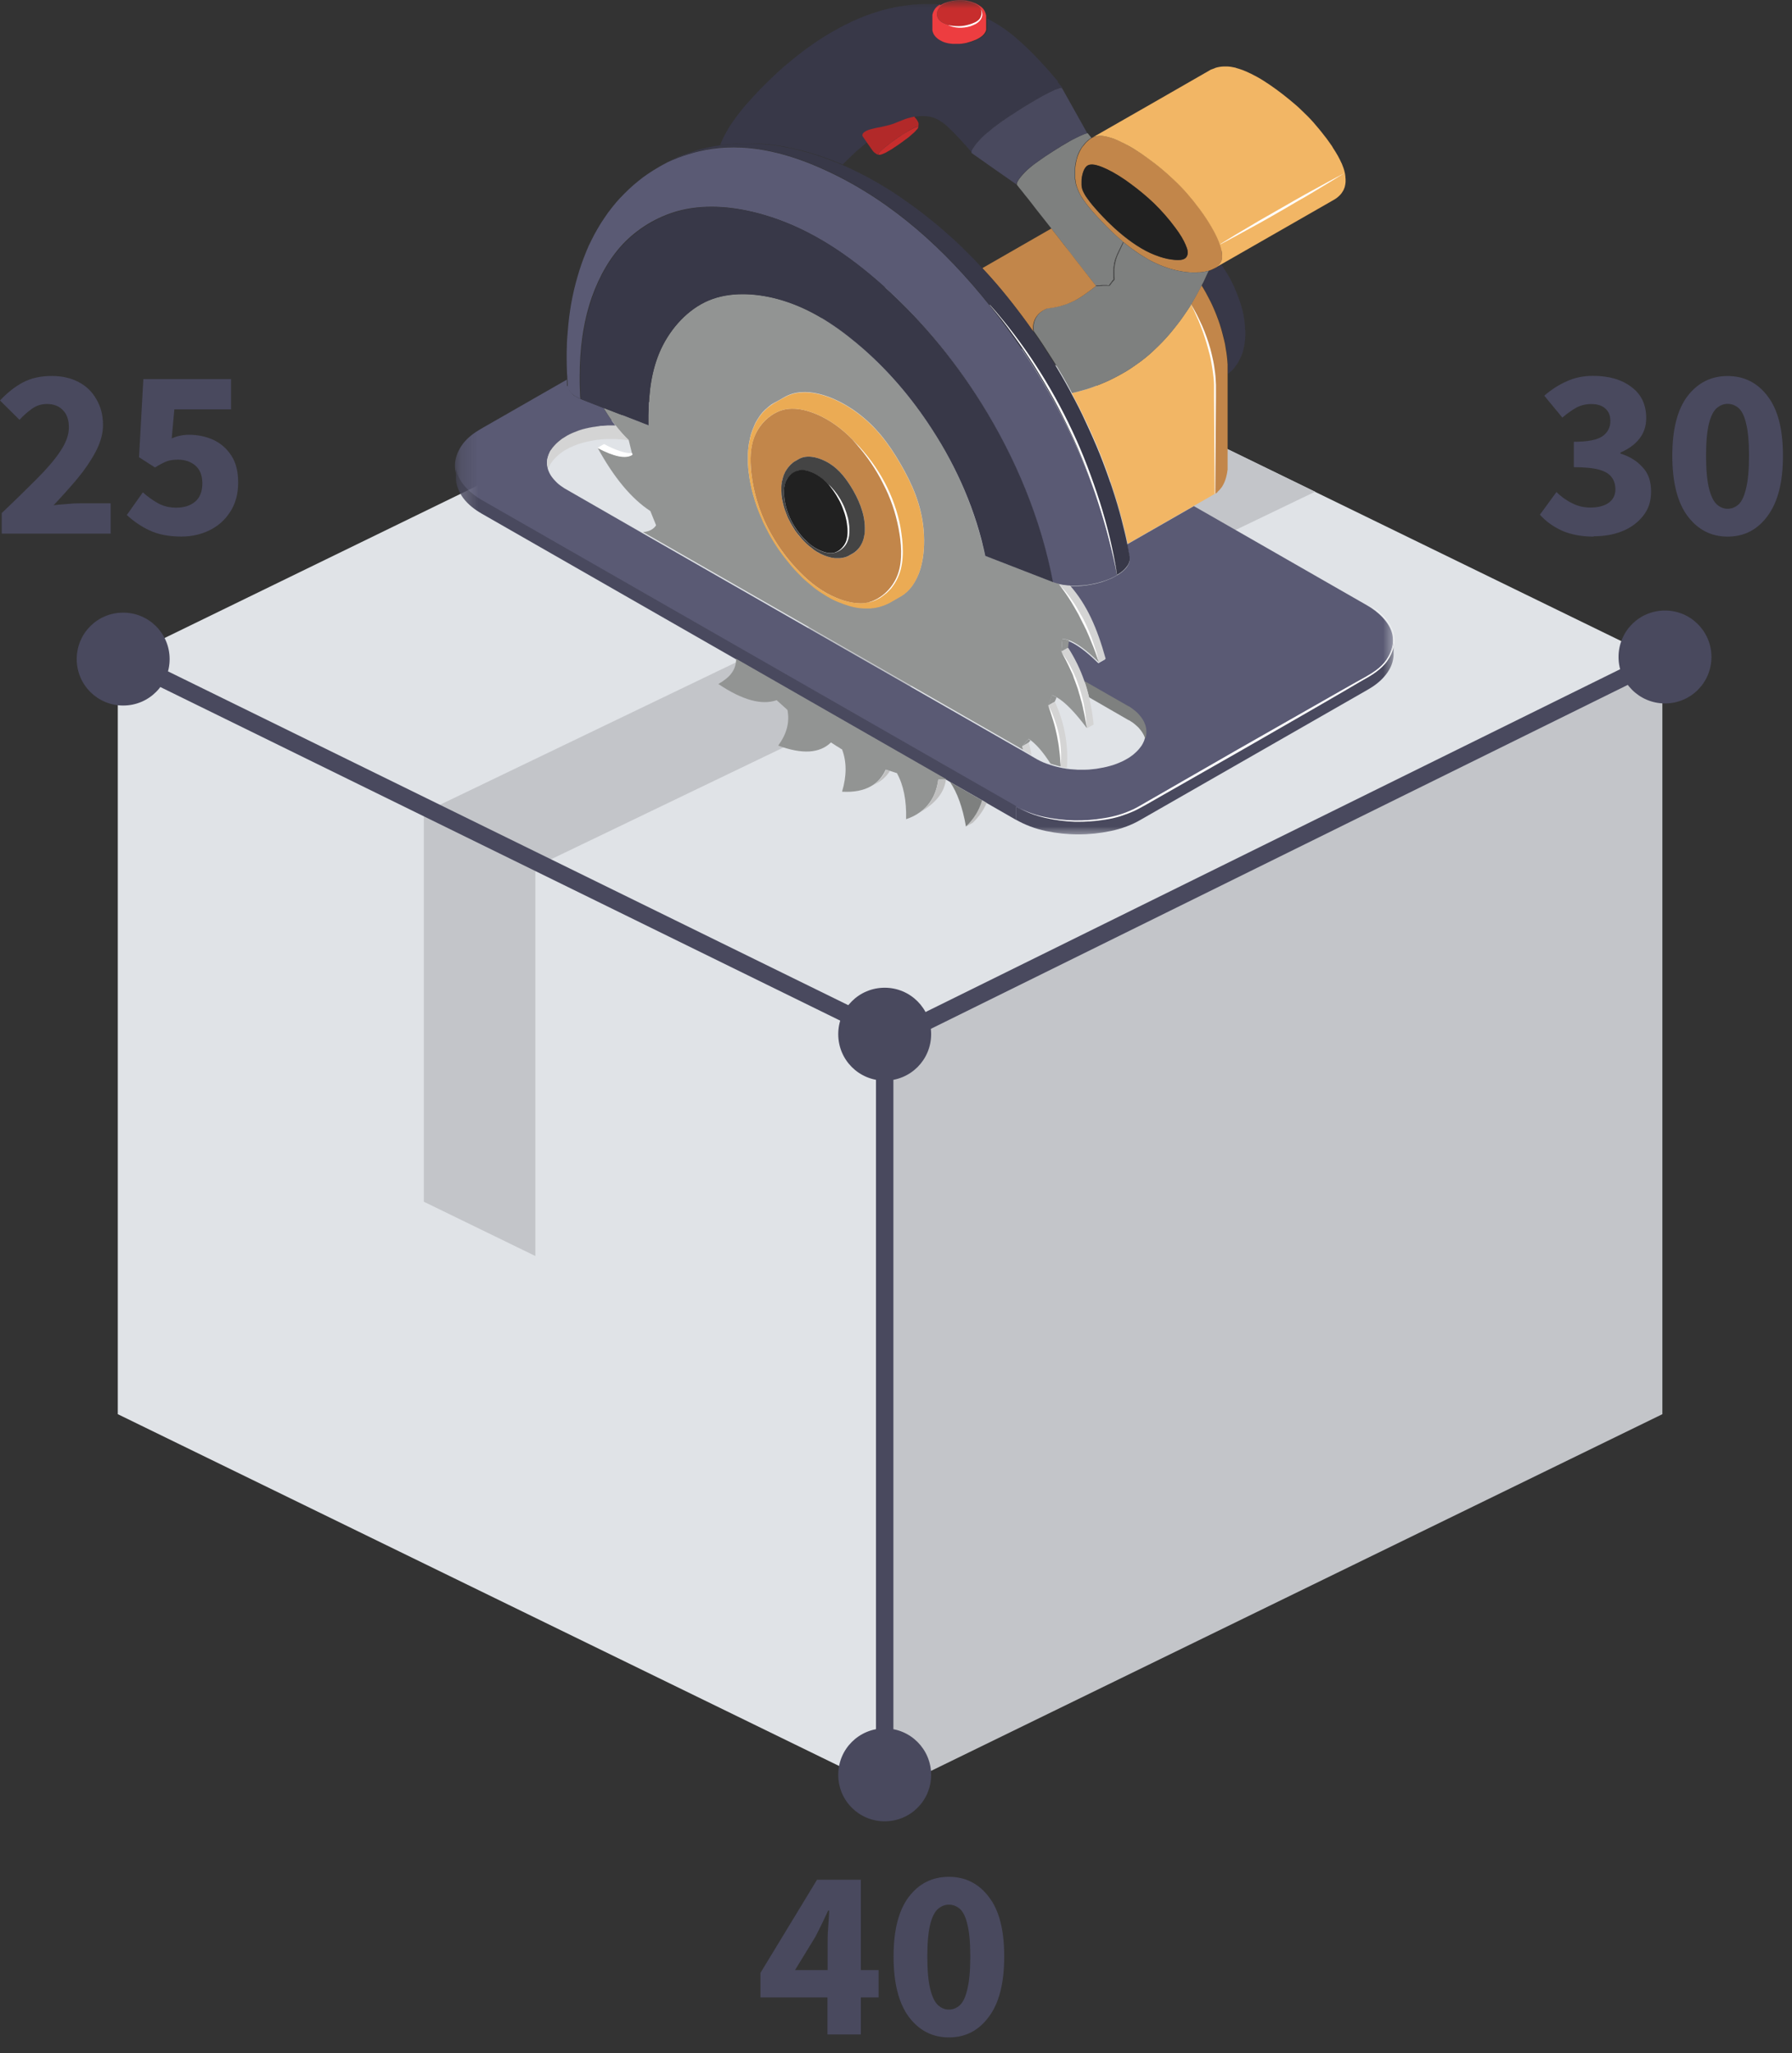 <svg width="103" height="118" viewBox="0 0 103 118" fill="none" xmlns="http://www.w3.org/2000/svg">
<rect x="0" y="0" width="103" height="118" fill="#333333" stroke="none"/>
<g clip-path="url(#clip0_5509_29422)">
<path d="M95.55 81.28L51.16 102.93V59.63L95.55 38V81.28Z" fill="#C3C5C9"/>
<path d="M51.16 102.93L6.77 81.28V38L51.16 59.65V102.93Z" fill="#E0E3E7"/>
<path d="M95.549 37.999L51.16 59.639L6.77 37.979L51.16 16.359L95.549 37.999Z" fill="#E0E3E7"/>
<path d="M51.16 59.739L6.77 38.099V37.999L6.87 37.949L51.16 59.549V59.749V59.739Z" fill="#49495E"/>
<path d="M51.16 59.741L95.55 38.091V37.991L95.45 37.941L51.16 59.541V59.741Z" fill="#49495E"/>
<path d="M53.52 102.01C53.52 100.54 52.33 99.34 50.85 99.34C49.37 99.34 48.18 100.53 48.18 102.01C48.18 103.49 49.37 104.68 50.85 104.68C52.33 104.68 53.52 103.49 53.52 102.01ZM53.52 59.44C53.52 57.969 52.33 56.77 50.85 56.77C49.37 56.77 48.18 57.959 48.18 59.44C48.18 60.919 49.37 62.109 50.85 62.109C52.33 62.109 53.52 60.919 53.52 59.44ZM51.35 102.01V59.44H50.35V102.01H51.35Z" fill="#49495E"/>
<path d="M98.37 37.76C98.37 36.29 97.18 35.09 95.7 35.09C94.22 35.09 93.03 36.28 93.03 37.76C93.03 39.24 94.22 40.43 95.7 40.43C97.18 40.43 98.37 39.24 98.37 37.76ZM51.36 60.19L95.92 38.2L95.48 37.3L50.92 59.29L51.36 60.19Z" fill="#49495E"/>
<path d="M91.61 30.842C90.89 30.842 90.28 30.722 89.76 30.492C89.26 30.262 88.84 29.952 88.51 29.582L89.46 28.282C89.73 28.542 90.03 28.762 90.36 28.922C90.69 29.092 91.04 29.172 91.41 29.172C91.85 29.172 92.2 29.082 92.46 28.902C92.72 28.712 92.85 28.452 92.85 28.122C92.85 27.862 92.78 27.632 92.65 27.452C92.52 27.252 92.28 27.102 91.94 27.002C91.59 26.902 91.1 26.852 90.46 26.852V25.392C91.26 25.392 91.81 25.282 92.11 25.072C92.41 24.852 92.56 24.562 92.56 24.202C92.56 23.892 92.47 23.652 92.28 23.492C92.09 23.312 91.82 23.222 91.47 23.222C91.15 23.222 90.86 23.292 90.6 23.432C90.35 23.572 90.08 23.762 89.8 24.002L88.76 22.742C89.17 22.392 89.6 22.112 90.06 21.912C90.52 21.702 91.02 21.602 91.56 21.602C92.47 21.602 93.21 21.812 93.77 22.242C94.34 22.662 94.62 23.262 94.62 24.032C94.62 24.492 94.49 24.882 94.23 25.212C93.98 25.542 93.61 25.802 93.14 26.012V26.072C93.65 26.222 94.07 26.482 94.4 26.842C94.74 27.192 94.9 27.662 94.9 28.242C94.9 28.822 94.75 29.262 94.44 29.652C94.14 30.032 93.74 30.332 93.24 30.532C92.75 30.732 92.2 30.822 91.6 30.822L91.61 30.842ZM99.3 30.842C98.35 30.842 97.58 30.442 96.99 29.652C96.41 28.862 96.12 27.702 96.12 26.192C96.12 24.682 96.41 23.542 96.99 22.772C97.58 22.002 98.35 21.612 99.3 21.612C100.25 21.612 101.02 22.002 101.6 22.772C102.19 23.542 102.48 24.672 102.48 26.192C102.48 27.712 102.19 28.852 101.6 29.652C101.02 30.442 100.26 30.842 99.3 30.842ZM99.3 29.242C99.53 29.242 99.74 29.162 99.93 28.992C100.12 28.812 100.26 28.502 100.36 28.072C100.47 27.632 100.53 27.012 100.53 26.192C100.53 25.372 100.47 24.762 100.36 24.332C100.26 23.902 100.11 23.612 99.93 23.452C99.74 23.292 99.53 23.212 99.3 23.212C99.07 23.212 98.87 23.292 98.68 23.452C98.49 23.612 98.34 23.902 98.23 24.332C98.12 24.762 98.06 25.382 98.06 26.192C98.06 27.002 98.12 27.632 98.23 28.072C98.34 28.512 98.49 28.822 98.68 28.992C98.87 29.162 99.07 29.242 99.3 29.242Z" fill="#49495E"/>
<path d="M45.69 113.231H47.57V111.791C47.57 111.501 47.57 111.171 47.6 110.801C47.63 110.421 47.65 110.091 47.66 109.811H47.6C47.49 110.051 47.37 110.301 47.25 110.551C47.13 110.801 47 111.051 46.87 111.311L45.69 113.241V113.231ZM47.56 116.931V114.801H43.71V113.391L46.96 108.041H49.48V113.231H50.5V114.801H49.48V116.931H47.56ZM54.54 117.101C53.59 117.101 52.82 116.701 52.23 115.911C51.65 115.121 51.36 113.961 51.36 112.451C51.36 110.941 51.65 109.801 52.23 109.031C52.82 108.251 53.59 107.871 54.54 107.871C55.49 107.871 56.26 108.261 56.84 109.031C57.43 109.791 57.72 110.931 57.72 112.451C57.72 113.971 57.43 115.121 56.84 115.911C56.26 116.701 55.5 117.101 54.54 117.101ZM54.54 115.501C54.77 115.501 54.98 115.421 55.17 115.251C55.36 115.071 55.5 114.771 55.6 114.331C55.71 113.891 55.77 113.271 55.77 112.451C55.77 111.631 55.71 111.021 55.6 110.591C55.5 110.161 55.35 109.871 55.17 109.711C54.98 109.551 54.77 109.471 54.54 109.471C54.31 109.471 54.11 109.551 53.92 109.711C53.73 109.871 53.58 110.161 53.47 110.591C53.36 111.021 53.3 111.641 53.3 112.451C53.3 113.261 53.36 113.891 53.47 114.331C53.58 114.771 53.73 115.081 53.92 115.251C54.11 115.421 54.31 115.501 54.54 115.501Z" fill="#49495E"/>
<path d="M0.1 30.669V29.489C0.86 28.769 1.52 28.119 2.1 27.539C2.69 26.949 3.15 26.419 3.47 25.929C3.8 25.439 3.96 24.979 3.96 24.559C3.96 24.139 3.84 23.789 3.61 23.569C3.39 23.339 3.08 23.219 2.7 23.219C2.38 23.219 2.09 23.309 1.83 23.499C1.58 23.679 1.34 23.889 1.12 24.129L0 23.019C0.44 22.549 0.89 22.199 1.34 21.969C1.8 21.729 2.34 21.609 2.98 21.609C3.57 21.609 4.08 21.729 4.52 21.959C4.96 22.189 5.3 22.519 5.54 22.949C5.79 23.369 5.92 23.859 5.92 24.429C5.92 24.919 5.78 25.429 5.5 25.959C5.23 26.469 4.88 26.989 4.45 27.509C4.02 28.019 3.56 28.529 3.08 29.039C3.3 29.009 3.56 28.989 3.84 28.969C4.12 28.939 4.36 28.929 4.57 28.929H6.36V30.669H0.1ZM10.43 30.839C9.7 30.839 9.09 30.719 8.58 30.479C8.08 30.239 7.65 29.939 7.29 29.599L8.21 28.299C8.48 28.539 8.77 28.749 9.09 28.929C9.41 29.099 9.75 29.179 10.13 29.179C10.59 29.179 10.95 29.059 11.22 28.829C11.49 28.599 11.63 28.249 11.63 27.789C11.63 27.329 11.5 26.999 11.24 26.769C10.98 26.539 10.64 26.419 10.23 26.419C9.97 26.419 9.75 26.449 9.57 26.519C9.4 26.589 9.18 26.699 8.91 26.869L7.99 26.279L8.24 21.789H13.28V23.529H10.02L9.87 25.199C10.18 25.059 10.51 24.989 10.86 24.989C11.37 24.989 11.84 25.089 12.26 25.279C12.69 25.479 13.03 25.779 13.3 26.189C13.56 26.589 13.69 27.109 13.69 27.739C13.69 28.369 13.54 28.949 13.23 29.419C12.93 29.889 12.53 30.239 12.04 30.479C11.55 30.719 11.01 30.839 10.43 30.839Z" fill="#49495E"/>
<path d="M30.77 72.189L24.36 69.069V46.699L30.77 49.819V72.189Z" fill="#C3C5C9"/>
<path d="M24.36 46.701L30.77 49.821L75.59 28.261L69.18 25.141L24.36 46.701Z" fill="#C3C5C9"/>
<path d="M9.75 37.881C9.75 36.411 8.56 35.211 7.08 35.211C5.6 35.211 4.41 36.401 4.41 37.881C4.41 39.361 5.6 40.551 7.08 40.551C8.56 40.551 9.75 39.361 9.75 37.881ZM51.85 59.291L7.3 37.431L6.86 38.331L51.41 60.191L51.85 59.291Z" fill="#49495E"/>
<mask id="mask0_5509_29422" style="mask-type:luminance" maskUnits="userSpaceOnUse" x="26" y="0" width="55" height="48">
<path d="M80.21 0H26.21V48H80.21V0Z" fill="white"/>
</mask>
<g mask="url(#mask0_5509_29422)">
<path d="M80.101 36.812V37.633C80.101 37.742 80.081 37.852 80.061 37.953C79.991 38.282 79.821 38.583 79.601 38.843C79.331 39.172 78.981 39.432 78.611 39.642L65.571 47.112C65.041 47.422 64.461 47.633 63.841 47.763C62.601 48.023 61.361 48.023 60.121 47.763C59.501 47.633 58.921 47.413 58.391 47.112V46.333C58.921 46.642 59.501 46.852 60.121 46.983C61.361 47.242 62.601 47.242 63.841 46.983C64.461 46.852 65.041 46.633 65.571 46.333L78.611 38.862C78.991 38.642 79.351 38.383 79.631 38.032C79.901 37.682 80.081 37.242 80.101 36.812Z" fill="#49495E"/>
<path d="M32.66 22.18C32.66 22.23 32.67 22.28 32.69 22.33C32.72 22.43 32.78 22.52 32.85 22.6C32.92 22.68 33.01 22.75 33.11 22.8C33.2 22.86 33.3 22.9 33.39 22.94C33.82 23.11 34.26 23.28 34.69 23.45C34.91 23.82 35.14 24.16 35.38 24.47C35.38 24.47 35.36 24.47 35.35 24.47C35.21 24.47 35.06 24.47 34.92 24.47C34.78 24.47 34.63 24.48 34.49 24.5C34.35 24.51 34.21 24.53 34.07 24.56C33.94 24.58 33.8 24.61 33.67 24.64C33.54 24.67 33.41 24.71 33.28 24.75C33.16 24.79 33.03 24.84 32.92 24.89C32.8 24.94 32.69 24.99 32.59 25.05C32.49 25.11 32.39 25.16 32.3 25.23C32.21 25.29 32.12 25.36 32.05 25.43C31.97 25.5 31.9 25.57 31.84 25.64C31.77 25.71 31.72 25.79 31.67 25.86C31.62 25.94 31.58 26.01 31.55 26.09C31.52 26.17 31.49 26.25 31.47 26.33C31.45 26.41 31.44 26.49 31.44 26.57C31.44 26.66 31.44 26.73 31.46 26.82C31.47 26.87 31.48 26.92 31.5 26.98C31.5 27.01 31.52 27.04 31.53 27.07C31.56 27.15 31.6 27.23 31.65 27.31C31.7 27.39 31.75 27.46 31.82 27.54C31.89 27.62 31.95 27.68 32.03 27.76C32.15 27.87 32.28 27.96 32.43 28.06L36.92 30.64L58.78 43.16L59.26 43.44L59.62 43.65C59.73 43.71 59.85 43.77 59.97 43.82C60.08 43.87 60.21 43.91 60.33 43.95C60.45 43.99 60.58 44.03 60.7 44.06C60.77 44.08 60.84 44.09 60.91 44.11C60.97 44.12 61.04 44.14 61.1 44.15C61.16 44.15 61.22 44.17 61.28 44.18C61.36 44.19 61.44 44.2 61.52 44.21C61.66 44.22 61.81 44.23 61.94 44.24C62.08 44.24 62.23 44.24 62.37 44.24C62.51 44.24 62.66 44.23 62.8 44.21C62.94 44.2 63.08 44.18 63.22 44.15C63.36 44.13 63.49 44.1 63.62 44.07C63.75 44.04 63.88 44 64.01 43.96C64.13 43.92 64.26 43.87 64.37 43.82C64.49 43.77 64.6 43.72 64.7 43.66C64.8 43.6 64.9 43.55 64.99 43.48C65.08 43.42 65.17 43.35 65.24 43.28C65.32 43.21 65.39 43.14 65.45 43.07C65.51 43 65.57 42.92 65.62 42.85C65.67 42.77 65.71 42.7 65.74 42.62C65.76 42.58 65.77 42.55 65.78 42.51C65.78 42.51 65.81 42.42 65.82 42.38C65.84 42.3 65.85 42.22 65.85 42.13C65.85 42.05 65.85 41.97 65.83 41.88C65.81 41.8 65.79 41.72 65.76 41.64C65.73 41.56 65.69 41.48 65.64 41.4C65.59 41.32 65.54 41.25 65.47 41.17C65.41 41.09 65.34 41.03 65.26 40.95C65.14 40.84 65.01 40.75 64.86 40.66H64.84L62.29 39.19C62.05 38.51 61.74 37.86 61.35 37.26C61.35 37.2 61.36 37.14 61.37 37.08C61.38 36.96 61.38 36.96 61.39 36.84C61.85 37.01 62.43 37.43 63.13 38.12L63.52 37.9C63.03 36.13 62.45 34.79 61.47 33.69C61.59 33.69 61.72 33.69 61.86 33.69C62.06 33.69 62.27 33.67 62.48 33.64C62.68 33.61 62.88 33.57 63.05 33.53C63.22 33.49 63.38 33.44 63.51 33.39C63.64 33.34 63.75 33.3 63.84 33.26C63.93 33.22 64 33.18 64.06 33.15C64.11 33.12 64.16 33.09 64.2 33.07C64.26 33.04 64.32 33 64.39 32.95C64.46 32.9 64.54 32.84 64.61 32.77C64.68 32.7 64.76 32.62 64.81 32.53C64.87 32.44 64.91 32.34 64.93 32.24C64.93 32.19 64.94 32.15 64.93 32.1V32.02C64.91 31.95 64.89 31.87 64.88 31.8C64.85 31.63 64.81 31.46 64.78 31.29L68.62 29.09L69.55 29.62L78.57 34.79C79.19 35.14 79.86 35.75 80.02 36.44C80.05 36.57 80.06 36.71 80.06 36.84C80.05 37.27 79.86 37.71 79.59 38.06C79.32 38.41 78.95 38.68 78.57 38.89L65.53 46.36C65 46.67 64.42 46.88 63.8 47.01C62.56 47.27 61.32 47.27 60.08 47.01C59.46 46.88 58.88 46.66 58.35 46.36L27.64 28.77C27.02 28.42 26.35 27.81 26.19 27.12C26.17 27.02 26.15 26.92 26.15 26.82V26.71C26.16 26.28 26.35 25.84 26.62 25.49C26.89 25.14 27.26 24.87 27.64 24.65L32.58 21.82C32.58 21.94 32.59 22.07 32.6 22.19L32.66 22.18Z" fill="#5A5A74"/>
<path d="M71.58 18.981C71.58 19.061 71.58 19.121 71.58 19.201C71.58 19.281 71.58 19.341 71.57 19.421C71.57 19.491 71.56 19.561 71.55 19.631C71.55 19.701 71.53 19.771 71.52 19.841C71.51 19.911 71.49 19.971 71.48 20.041C71.46 20.111 71.45 20.171 71.43 20.241C71.41 20.311 71.39 20.361 71.36 20.431C71.33 20.491 71.31 20.551 71.28 20.611C71.25 20.671 71.22 20.731 71.19 20.781C71.16 20.841 71.13 20.891 71.09 20.941C71.05 21.001 71.02 21.041 70.98 21.101C70.94 21.151 70.9 21.201 70.86 21.241C70.82 21.291 70.77 21.331 70.72 21.371C70.67 21.411 70.63 21.451 70.58 21.491V21.311C70.58 21.191 70.58 21.081 70.58 20.961C70.58 20.801 70.56 20.661 70.54 20.501C70.52 20.341 70.5 20.191 70.47 20.031C70.44 19.871 70.41 19.721 70.38 19.561C70.34 19.401 70.31 19.251 70.26 19.091C70.22 18.931 70.17 18.781 70.12 18.621C70.07 18.461 70.01 18.311 69.95 18.151C69.89 17.991 69.83 17.841 69.76 17.691C69.69 17.531 69.62 17.381 69.54 17.231C69.4 16.951 69.24 16.671 69.08 16.411C69.14 16.291 69.21 16.161 69.27 16.031C69.34 15.881 69.41 15.731 69.48 15.571C69.51 15.571 69.53 15.551 69.56 15.541C69.6 15.531 69.63 15.521 69.66 15.501C69.7 15.491 69.73 15.471 69.76 15.451C69.8 15.431 69.83 15.421 69.86 15.401C69.86 15.401 69.86 15.401 69.87 15.401C69.98 15.341 70.09 15.271 70.2 15.211C70.24 15.261 70.27 15.311 70.31 15.371C70.4 15.511 70.5 15.661 70.58 15.801C70.67 15.951 70.75 16.091 70.82 16.251C70.9 16.401 70.97 16.551 71.03 16.711C71.06 16.791 71.09 16.861 71.12 16.941C71.15 17.021 71.18 17.091 71.21 17.171C71.24 17.251 71.26 17.321 71.29 17.401C71.31 17.481 71.34 17.551 71.36 17.631C71.38 17.711 71.4 17.781 71.42 17.861C71.44 17.941 71.45 18.011 71.47 18.091C71.49 18.171 71.5 18.241 71.51 18.321C71.52 18.401 71.53 18.471 71.54 18.551C71.54 18.631 71.56 18.701 71.56 18.771C71.56 18.851 71.56 18.911 71.57 18.991L71.58 18.981Z" fill="#383848"/>
<path d="M68.261 14.511C68.261 14.371 68.211 14.231 68.151 14.101C68.081 13.941 68.001 13.781 67.911 13.631C67.801 13.451 67.681 13.271 67.551 13.101C67.171 12.591 66.751 12.111 66.321 11.691C65.891 11.281 65.441 10.911 64.991 10.581C64.541 10.251 64.071 9.951 63.621 9.731C63.421 9.631 63.211 9.551 63.021 9.501C62.931 9.481 62.851 9.461 62.771 9.461C62.691 9.461 62.611 9.461 62.541 9.501C62.471 9.531 62.421 9.591 62.371 9.651C62.301 9.751 62.251 9.871 62.221 10.001C62.181 10.131 62.161 10.271 62.161 10.431C62.161 10.501 62.161 10.571 62.161 10.641C62.161 10.711 62.181 10.791 62.201 10.871C62.221 10.951 62.261 11.031 62.301 11.101C62.341 11.171 62.381 11.251 62.431 11.321C62.501 11.421 62.581 11.531 62.651 11.621C62.821 11.841 63.011 12.051 63.191 12.251C63.471 12.551 63.751 12.831 64.041 13.101C64.711 13.711 65.421 14.231 66.121 14.551C66.301 14.631 66.481 14.701 66.661 14.761C66.811 14.811 66.961 14.851 67.101 14.881C67.251 14.911 67.391 14.931 67.531 14.941C67.641 14.941 67.741 14.951 67.851 14.941C67.961 14.931 68.071 14.901 68.151 14.821C68.221 14.751 68.261 14.631 68.261 14.531V14.511ZM70.211 14.411C70.251 14.621 70.271 14.851 70.191 15.041C70.131 15.181 70.011 15.311 69.871 15.391C69.871 15.391 69.871 15.391 69.861 15.391C69.821 15.411 69.791 15.431 69.761 15.441C69.721 15.461 69.691 15.471 69.661 15.491C69.621 15.501 69.591 15.521 69.561 15.531C69.531 15.541 69.501 15.551 69.481 15.561C69.441 15.571 69.401 15.581 69.351 15.591C69.281 15.611 69.211 15.621 69.141 15.631C69.071 15.641 69.011 15.651 68.931 15.651C68.861 15.651 68.801 15.651 68.731 15.661C68.661 15.661 68.601 15.661 68.531 15.661C68.461 15.661 68.401 15.661 68.331 15.651C68.241 15.651 68.151 15.631 68.061 15.621C67.931 15.601 67.801 15.581 67.671 15.551C67.541 15.521 67.411 15.491 67.281 15.451C67.151 15.411 67.021 15.371 66.891 15.321C66.761 15.271 66.631 15.221 66.501 15.161C66.381 15.111 66.271 15.051 66.151 14.991C66.021 14.921 65.891 14.851 65.771 14.771C65.521 14.621 65.261 14.441 65.011 14.261C64.871 14.151 64.721 14.041 64.581 13.921C64.481 13.841 64.381 13.751 64.281 13.661C64.161 13.561 64.041 13.451 63.931 13.341C63.701 13.121 63.471 12.891 63.251 12.651C63.191 12.591 63.141 12.531 63.081 12.471C62.971 12.351 62.871 12.241 62.761 12.111C62.711 12.051 62.661 11.991 62.601 11.921C62.551 11.851 62.501 11.791 62.451 11.731C62.401 11.661 62.361 11.601 62.311 11.531C62.291 11.501 62.261 11.461 62.241 11.431C62.221 11.391 62.201 11.361 62.171 11.331C62.151 11.291 62.131 11.261 62.111 11.221C62.091 11.181 62.071 11.151 62.051 11.111C62.031 11.071 62.021 11.041 62.001 11.001C61.971 10.931 61.941 10.841 61.911 10.771C61.901 10.731 61.881 10.691 61.871 10.651C61.861 10.611 61.851 10.571 61.841 10.531C61.841 10.491 61.821 10.451 61.821 10.401C61.821 10.361 61.811 10.321 61.801 10.271C61.801 10.251 61.801 10.231 61.801 10.211C61.801 10.191 61.801 10.171 61.801 10.151C61.801 10.071 61.801 9.981 61.801 9.901C61.801 9.861 61.801 9.821 61.801 9.781C61.801 9.741 61.801 9.701 61.801 9.671C61.811 9.521 61.841 9.371 61.871 9.231C61.871 9.191 61.891 9.161 61.901 9.131C61.901 9.101 61.921 9.061 61.931 9.021C61.951 8.951 61.981 8.881 62.011 8.811C62.041 8.741 62.071 8.681 62.111 8.611C62.151 8.541 62.181 8.481 62.231 8.421C62.231 8.421 62.241 8.401 62.251 8.401C62.251 8.401 62.261 8.381 62.271 8.381C62.291 8.351 62.321 8.321 62.341 8.291C62.391 8.231 62.441 8.171 62.501 8.121C62.531 8.091 62.561 8.071 62.591 8.041C62.621 8.021 62.651 7.991 62.691 7.971C62.711 7.961 62.731 7.941 62.751 7.931C62.761 7.931 62.781 7.911 62.791 7.911C62.791 7.911 62.821 7.891 62.841 7.891C62.991 7.821 63.151 7.801 63.291 7.811C63.431 7.811 63.571 7.841 63.691 7.871C63.971 7.941 64.211 8.051 64.451 8.161C64.991 8.421 65.521 8.761 66.021 9.121C66.521 9.491 67.021 9.891 67.521 10.371C68.021 10.851 68.521 11.411 68.971 12.021C69.291 12.451 69.581 12.901 69.831 13.371C70.001 13.701 70.151 14.031 70.231 14.401L70.211 14.411Z" fill="#C2864A"/>
<path d="M69.99 28.282C69.99 28.282 69.89 28.362 69.83 28.392V22.352C69.83 21.932 69.79 21.512 69.72 21.082C69.58 20.242 69.34 19.432 69.01 18.642C68.84 18.252 68.66 17.872 68.46 17.492C68.51 17.412 68.56 17.322 68.61 17.232C68.73 17.032 68.83 16.842 68.94 16.632C68.98 16.552 69.02 16.472 69.06 16.402C69.23 16.672 69.38 16.942 69.52 17.222C69.6 17.372 69.67 17.522 69.74 17.682C69.81 17.832 69.87 17.992 69.93 18.142C69.99 18.302 70.05 18.452 70.1 18.612C70.15 18.772 70.2 18.922 70.24 19.082C70.28 19.242 70.32 19.392 70.36 19.552C70.4 19.712 70.43 19.862 70.45 20.022C70.48 20.182 70.5 20.332 70.52 20.492C70.54 20.652 70.55 20.802 70.56 20.952C70.56 21.072 70.56 21.182 70.56 21.302V26.992C70.54 27.152 70.51 27.302 70.47 27.452C70.44 27.552 70.41 27.642 70.37 27.732C70.33 27.822 70.28 27.912 70.23 27.992C70.19 28.042 70.15 28.092 70.11 28.142C70.07 28.192 70.02 28.232 69.97 28.272L69.99 28.282Z" fill="#C2864A"/>
<path d="M69.831 22.342V28.382L68.661 29.052L64.821 31.252C64.721 30.802 64.621 30.362 64.501 29.892C64.331 29.252 64.151 28.642 63.941 28.002C63.731 27.372 63.501 26.742 63.251 26.112C63.001 25.492 62.721 24.852 62.431 24.242C62.161 23.672 61.891 23.142 61.601 22.592C61.661 22.582 61.721 22.562 61.781 22.552C61.991 22.502 62.231 22.442 62.441 22.372C62.551 22.342 62.661 22.302 62.771 22.262C62.881 22.222 62.991 22.182 63.091 22.142C63.191 22.102 63.311 22.052 63.411 22.012C63.511 21.972 63.631 21.912 63.731 21.872C63.831 21.822 63.951 21.762 64.051 21.712C64.151 21.662 64.271 21.592 64.371 21.542C64.431 21.512 64.481 21.482 64.531 21.452C64.591 21.422 64.631 21.392 64.691 21.362C64.801 21.292 64.891 21.242 64.991 21.172C65.091 21.102 65.181 21.042 65.281 20.972C65.381 20.902 65.461 20.842 65.561 20.772C65.651 20.702 65.741 20.632 65.831 20.562C65.921 20.492 66.001 20.422 66.091 20.342C66.181 20.262 66.261 20.192 66.341 20.112C66.421 20.032 66.501 19.962 66.581 19.882C66.741 19.722 66.891 19.572 67.041 19.402C67.191 19.232 67.331 19.072 67.471 18.892C67.611 18.712 67.741 18.542 67.881 18.362C68.011 18.172 68.131 18.002 68.261 17.812C68.331 17.702 68.401 17.602 68.461 17.492C68.661 17.862 68.851 18.252 69.011 18.642C69.341 19.422 69.581 20.242 69.721 21.082C69.791 21.502 69.831 21.922 69.831 22.342Z" fill="#F2B665"/>
<path d="M68.16 14.113C68.22 14.243 68.27 14.373 68.27 14.523C68.27 14.633 68.23 14.743 68.16 14.813C68.09 14.883 67.97 14.913 67.86 14.933C67.75 14.943 67.65 14.943 67.54 14.933C67.4 14.923 67.26 14.903 67.11 14.873C66.96 14.843 66.82 14.803 66.67 14.753C66.49 14.693 66.31 14.623 66.13 14.543C65.44 14.223 64.72 13.703 64.05 13.093C63.76 12.833 63.47 12.543 63.2 12.243C63.02 12.043 62.83 11.833 62.66 11.613C62.58 11.513 62.51 11.413 62.44 11.313C62.39 11.243 62.35 11.173 62.31 11.093C62.27 11.023 62.24 10.943 62.21 10.863C62.19 10.783 62.18 10.713 62.17 10.633C62.17 10.563 62.17 10.493 62.17 10.423C62.17 10.273 62.2 10.123 62.23 9.993C62.27 9.863 62.31 9.743 62.38 9.643C62.42 9.583 62.48 9.523 62.55 9.493C62.62 9.463 62.7 9.453 62.78 9.453C62.86 9.453 62.95 9.473 63.03 9.493C63.23 9.543 63.43 9.633 63.63 9.723C64.09 9.943 64.55 10.233 65 10.573C65.45 10.903 65.9 11.273 66.33 11.683C66.76 12.103 67.18 12.573 67.56 13.093C67.69 13.263 67.81 13.443 67.92 13.623C68.01 13.773 68.09 13.933 68.16 14.093V14.113Z" fill="#212121"/>
<path d="M65.87 41.831C65.89 41.911 65.89 41.991 65.89 42.081C65.89 42.161 65.89 42.241 65.86 42.321C65.86 42.371 65.84 42.411 65.82 42.451C65.82 42.421 65.8 42.391 65.79 42.361C65.76 42.281 65.72 42.201 65.67 42.121C65.62 42.041 65.57 41.971 65.5 41.891C65.44 41.811 65.37 41.751 65.29 41.681C65.17 41.571 65.04 41.481 64.89 41.391H64.87L62.6 40.081C62.52 39.761 62.43 39.451 62.33 39.141L64.88 40.601H64.9C65.05 40.701 65.18 40.801 65.3 40.901C65.38 40.971 65.45 41.041 65.51 41.121C65.58 41.201 65.63 41.271 65.68 41.351C65.73 41.431 65.77 41.501 65.8 41.591C65.83 41.671 65.86 41.751 65.87 41.831Z" fill="#7E807F"/>
<path d="M58.451 10.62C58.451 10.62 58.451 10.62 58.451 10.61C58.441 10.59 58.451 10.55 58.461 10.5C58.481 10.44 58.521 10.38 58.571 10.3C58.621 10.23 58.691 10.14 58.771 10.05C58.841 9.97 58.921 9.89 59.021 9.79C59.101 9.72 59.201 9.63 59.311 9.54C59.421 9.45 59.551 9.35 59.691 9.26C59.821 9.17 59.961 9.07 60.091 8.98C60.231 8.89 60.361 8.8 60.491 8.72C60.661 8.61 60.841 8.5 61.001 8.4C61.211 8.28 61.401 8.16 61.581 8.06C61.761 7.96 61.931 7.88 62.081 7.81C62.201 7.75 62.311 7.71 62.391 7.68C62.451 7.66 62.501 7.65 62.521 7.66C62.541 7.68 62.701 7.88 62.731 7.92C62.711 7.93 62.691 7.95 62.671 7.96C62.641 7.98 62.601 8.01 62.571 8.03C62.541 8.05 62.511 8.08 62.481 8.11C62.421 8.16 62.371 8.22 62.321 8.28C62.301 8.31 62.271 8.34 62.251 8.37C62.251 8.37 62.241 8.39 62.231 8.39C62.231 8.39 62.221 8.41 62.211 8.41C62.171 8.47 62.131 8.53 62.091 8.6C62.051 8.67 62.021 8.73 61.991 8.8C61.961 8.87 61.931 8.94 61.911 9.01C61.901 9.05 61.891 9.08 61.881 9.12C61.881 9.15 61.861 9.19 61.851 9.22C61.821 9.36 61.791 9.51 61.781 9.66C61.781 9.7 61.781 9.74 61.781 9.77C61.781 9.81 61.781 9.85 61.781 9.89C61.781 9.97 61.781 10.05 61.781 10.13C61.781 10.15 61.781 10.17 61.781 10.19C61.781 10.21 61.781 10.23 61.781 10.25C61.781 10.29 61.781 10.33 61.801 10.38C61.801 10.42 61.811 10.46 61.821 10.51C61.821 10.55 61.841 10.59 61.851 10.63C61.861 10.67 61.871 10.71 61.891 10.75C61.921 10.83 61.951 10.91 61.981 10.98C62.001 11.02 62.011 11.05 62.031 11.09C62.051 11.13 62.071 11.16 62.091 11.2C62.111 11.24 62.131 11.27 62.151 11.31C62.171 11.35 62.191 11.38 62.221 11.41C62.241 11.45 62.261 11.48 62.291 11.51C62.341 11.58 62.381 11.64 62.431 11.71C62.481 11.78 62.531 11.84 62.581 11.9C62.631 11.96 62.681 12.03 62.741 12.09C62.851 12.22 62.951 12.33 63.061 12.45C63.121 12.51 63.171 12.57 63.231 12.63C63.451 12.87 63.681 13.1 63.911 13.32C64.031 13.43 64.141 13.54 64.261 13.64C64.361 13.73 64.461 13.81 64.561 13.9C64.521 13.97 64.241 14.54 64.211 14.61C64.181 14.68 64.151 14.76 64.121 14.84C64.091 14.92 64.071 15 64.051 15.08C64.031 15.16 64.021 15.25 64.011 15.33C64.011 15.41 63.991 15.5 63.991 15.58C63.991 15.66 63.991 15.75 63.991 15.83C63.991 15.9 64.001 15.98 64.011 16.05C63.961 16.1 63.921 16.15 63.881 16.21C63.831 16.27 63.781 16.34 63.741 16.4C63.741 16.4 63.671 16.4 63.631 16.39C63.531 16.39 63.451 16.39 63.381 16.39C63.311 16.39 63.241 16.39 63.191 16.41C63.141 16.41 63.091 16.42 63.051 16.42C63.021 16.42 62.981 16.42 62.971 16.41C62.791 16.18 62.611 15.94 62.431 15.72C62.221 15.46 62.001 15.17 61.801 14.91C61.591 14.65 61.371 14.36 61.171 14.09C60.971 13.83 60.741 13.54 60.531 13.27C60.491 13.22 60.451 13.16 60.411 13.11C60.241 12.89 60.061 12.66 59.891 12.45C59.681 12.19 59.451 11.89 59.251 11.63C59.151 11.5 59.041 11.36 58.931 11.23C58.831 11.1 58.721 10.96 58.611 10.83C58.511 10.7 58.521 10.72 58.431 10.6L58.451 10.62Z" fill="#7E807F"/>
<path d="M64.23 33.044C64.23 33.044 64.13 33.103 64.09 33.123C64.03 33.154 63.96 33.194 63.87 33.233C63.78 33.273 63.67 33.324 63.54 33.364C63.41 33.413 63.25 33.453 63.08 33.504C62.91 33.544 62.71 33.584 62.51 33.614C62.31 33.644 62.1 33.654 61.89 33.663C61.76 33.663 61.63 33.663 61.5 33.663C61.43 33.663 61.37 33.663 61.31 33.654C61.13 33.633 60.98 33.614 60.84 33.574C60.71 33.544 60.6 33.504 60.5 33.474C59.81 29.823 58.35 26.314 56.36 23.123C54.7 20.474 52.68 18.053 50.3 16.023C48.41 14.403 46.3 13.034 43.86 12.334C42.34 11.893 40.69 11.713 39.17 12.073C37.96 12.364 36.83 13.004 35.95 13.873C35.07 14.754 34.45 15.873 34.03 17.044C33.51 18.514 33.32 20.093 33.32 21.634C33.32 21.744 33.32 21.854 33.32 21.953C33.32 22.174 33.33 22.384 33.34 22.604C33.34 22.713 33.35 22.823 33.36 22.924C33.27 22.884 33.17 22.843 33.08 22.784C32.99 22.724 32.9 22.663 32.82 22.584C32.75 22.503 32.69 22.413 32.66 22.314C32.64 22.264 32.63 22.213 32.63 22.163C32.63 22.044 32.61 21.913 32.61 21.794C32.61 21.683 32.6 21.573 32.59 21.474C32.58 21.183 32.57 20.884 32.57 20.604C32.57 20.373 32.57 20.134 32.58 19.913C32.58 19.643 32.61 19.343 32.63 19.073C32.65 18.803 32.68 18.514 32.71 18.253C32.74 17.994 32.79 17.713 32.83 17.453C32.88 17.194 32.93 16.924 32.99 16.674C33.05 16.424 33.12 16.154 33.19 15.914C33.26 15.674 33.34 15.414 33.42 15.184C33.5 14.954 33.6 14.694 33.69 14.473C33.78 14.243 33.89 14.004 34 13.793C34.11 13.573 34.23 13.344 34.35 13.143C34.47 12.934 34.61 12.713 34.74 12.524C34.87 12.323 35.02 12.123 35.17 11.934C35.32 11.743 35.48 11.553 35.64 11.383C35.8 11.213 35.98 11.034 36.15 10.873C36.32 10.713 36.51 10.543 36.69 10.403C36.87 10.254 37.07 10.104 37.27 9.974C37.46 9.844 37.67 9.714 37.88 9.594C37.93 9.564 37.98 9.534 38.02 9.514C38.13 9.454 38.24 9.394 38.35 9.334C39.1 8.974 40.06 8.684 40.88 8.564C43.18 8.214 45.52 8.874 47.63 9.874C51.33 11.614 54.33 14.364 56.87 17.544C60.5 22.073 63.18 27.463 64.2 33.063L64.23 33.044Z" fill="#5A5A74"/>
<path d="M63.551 37.862L63.161 38.083C62.671 36.312 61.821 34.663 60.841 33.562C60.971 33.593 61.131 33.623 61.311 33.642C61.371 33.642 61.431 33.653 61.501 33.653C62.471 34.752 63.061 36.093 63.551 37.862Z" fill="#D4D4D4"/>
<path d="M62.99 16.432C62.99 16.432 63.041 16.452 63.071 16.442C63.111 16.442 63.16 16.442 63.211 16.432C63.261 16.432 63.331 16.422 63.401 16.412C63.471 16.412 63.56 16.412 63.651 16.412C63.681 16.412 63.721 16.412 63.761 16.422C63.8 16.362 63.85 16.292 63.901 16.232C63.941 16.182 63.99 16.132 64.031 16.072C64.031 16.002 64.01 15.922 64.01 15.852C64.01 15.772 64.01 15.682 64.01 15.602C64.01 15.522 64.01 15.432 64.031 15.352C64.031 15.272 64.05 15.182 64.07 15.102C64.091 15.022 64.111 14.932 64.141 14.862C64.171 14.782 64.201 14.702 64.231 14.632C64.26 14.562 64.54 13.992 64.581 13.922C64.721 14.042 64.861 14.152 65.01 14.262C65.26 14.442 65.51 14.622 65.77 14.772C65.9 14.852 66.031 14.922 66.15 14.992C66.26 15.052 66.38 15.112 66.501 15.162C66.63 15.222 66.76 15.272 66.891 15.322C67.02 15.372 67.15 15.412 67.281 15.452C67.41 15.492 67.54 15.522 67.671 15.552C67.8 15.582 67.93 15.602 68.061 15.622C68.15 15.632 68.24 15.642 68.331 15.652C68.4 15.652 68.46 15.652 68.531 15.662C68.6 15.662 68.66 15.662 68.731 15.662C68.8 15.662 68.861 15.662 68.93 15.652C69.001 15.652 69.061 15.642 69.13 15.632C69.201 15.622 69.26 15.612 69.341 15.592C69.38 15.582 69.43 15.572 69.471 15.562C69.4 15.712 69.331 15.862 69.26 16.022C69.201 16.152 69.141 16.282 69.07 16.402C69.031 16.482 68.99 16.552 68.951 16.632C68.841 16.842 68.74 17.032 68.621 17.232C68.57 17.322 68.52 17.402 68.471 17.492C68.41 17.602 68.341 17.702 68.27 17.812C68.141 18.002 68.02 18.182 67.891 18.362C67.76 18.552 67.63 18.712 67.481 18.892C67.341 19.072 67.201 19.232 67.05 19.402C66.9 19.572 66.751 19.722 66.591 19.882C66.51 19.962 66.43 20.032 66.35 20.112C66.27 20.192 66.191 20.262 66.1 20.342C66.01 20.422 65.93 20.482 65.841 20.562C65.751 20.632 65.671 20.702 65.57 20.772C65.471 20.842 65.391 20.902 65.29 20.972C65.191 21.042 65.1 21.102 65.001 21.172C64.891 21.242 64.811 21.292 64.701 21.362C64.65 21.392 64.6 21.422 64.54 21.452C64.49 21.482 64.43 21.512 64.38 21.542C64.281 21.602 64.16 21.662 64.061 21.712C63.961 21.762 63.84 21.822 63.74 21.872C63.641 21.922 63.52 21.972 63.42 22.012C63.321 22.052 63.2 22.102 63.1 22.142C63.001 22.182 62.88 22.222 62.781 22.262C62.67 22.302 62.56 22.332 62.45 22.372C62.24 22.432 62.001 22.502 61.791 22.552C61.73 22.562 61.67 22.582 61.611 22.592C61.611 22.592 61.56 22.502 61.541 22.452C61.221 21.852 60.891 21.292 60.531 20.712C60.17 20.142 59.81 19.582 59.42 19.032C59.281 18.002 60.221 17.712 60.221 17.712C60.291 17.712 60.361 17.692 60.431 17.682C60.571 17.662 60.691 17.642 60.821 17.612C60.95 17.582 61.06 17.552 61.181 17.512C61.3 17.472 61.41 17.432 61.511 17.392C61.62 17.342 61.721 17.292 61.831 17.242C61.931 17.192 62.041 17.122 62.141 17.062C62.24 17.002 62.92 16.512 63.02 16.412L62.99 16.432Z" fill="#7E807F"/>
<path d="M62.86 41.643L62.47 41.863C62.32 40.193 61.83 38.723 61 37.443C61.13 37.373 61.26 37.293 61.39 37.223C61.78 37.823 62.09 38.463 62.33 39.153C62.44 39.453 62.53 39.773 62.6 40.093C62.72 40.593 62.81 41.113 62.86 41.653V41.643Z" fill="#D4D4D4"/>
<path d="M62.781 7.91C65.04 6.62 67.29 5.33 69.55 4.03C69.55 4.03 69.591 4.01 69.6 4C69.6 4 69.621 4 69.63 3.99C69.63 3.99 69.65 3.99 69.66 3.98C69.731 3.95 69.811 3.92 69.891 3.89C69.96 3.87 70.05 3.85 70.121 3.84C70.191 3.83 70.281 3.82 70.35 3.82C70.391 3.82 70.43 3.82 70.471 3.82C70.49 3.82 70.51 3.82 70.531 3.82C70.6 3.82 70.68 3.83 70.751 3.84C70.82 3.85 70.891 3.87 70.96 3.88C71.001 3.88 71.031 3.9 71.061 3.91C71.13 3.93 71.191 3.95 71.26 3.97C71.331 3.99 71.391 4.02 71.46 4.04C71.591 4.09 71.71 4.15 71.841 4.21C71.861 4.21 71.871 4.23 71.891 4.23C72.15 4.36 72.391 4.49 72.641 4.65C72.891 4.81 73.13 4.97 73.371 5.15C73.49 5.24 73.611 5.33 73.731 5.42C73.971 5.61 74.21 5.8 74.451 6.01C74.57 6.11 74.691 6.22 74.8 6.33C74.921 6.44 75.031 6.56 75.15 6.67C75.38 6.9 75.6 7.15 75.811 7.41C75.921 7.54 76.02 7.67 76.121 7.8C76.16 7.85 76.201 7.9 76.24 7.95C76.27 8 76.311 8.04 76.341 8.09C76.391 8.16 76.441 8.23 76.49 8.3C76.54 8.37 76.591 8.44 76.63 8.52C76.68 8.59 76.721 8.67 76.77 8.74C76.811 8.81 76.861 8.89 76.9 8.96C76.941 9.03 76.981 9.11 77.02 9.19C77.061 9.27 77.091 9.35 77.13 9.42C77.16 9.5 77.191 9.58 77.221 9.66C77.251 9.74 77.27 9.82 77.29 9.9C77.311 9.98 77.32 10.07 77.331 10.15C77.331 10.19 77.331 10.24 77.341 10.28C77.341 10.32 77.341 10.37 77.341 10.41C77.341 10.45 77.341 10.5 77.331 10.54C77.331 10.58 77.32 10.62 77.311 10.66C77.311 10.7 77.29 10.74 77.281 10.78C77.251 10.86 77.221 10.94 77.171 11.01C77.13 11.08 77.081 11.15 77.02 11.21C76.96 11.27 76.91 11.32 76.841 11.37C76.781 11.42 76.71 11.46 76.641 11.5C74.49 12.73 72.35 13.96 70.201 15.19C70.091 15.25 69.981 15.32 69.871 15.38C70.01 15.3 70.13 15.17 70.191 15.03C70.27 14.84 70.251 14.61 70.21 14.4C70.13 14.03 69.981 13.7 69.811 13.37C69.561 12.9 69.27 12.45 68.951 12.02C68.501 11.41 68.01 10.85 67.501 10.37C67.001 9.89 66.501 9.48 66.001 9.12C65.501 8.75 64.971 8.41 64.43 8.16C64.191 8.04 63.95 7.94 63.67 7.87C63.55 7.84 63.41 7.81 63.27 7.81C63.13 7.81 62.961 7.82 62.821 7.89C62.8 7.89 62.791 7.91 62.77 7.91H62.781Z" fill="#F2B665"/>
<path d="M62.99 16.433C62.9 16.533 62.21 17.023 62.11 17.083C62.01 17.143 61.9 17.213 61.8 17.263C61.7 17.313 61.59 17.363 61.48 17.413C61.37 17.463 61.26 17.503 61.15 17.533C61.03 17.573 60.92 17.603 60.79 17.633C60.66 17.663 60.54 17.683 60.4 17.703C60.33 17.713 60.26 17.723 60.19 17.733C60.19 17.733 59.25 18.023 59.39 19.053C59.01 18.503 58.6 17.963 58.2 17.443C57.79 16.933 57.36 16.403 56.93 15.923C56.78 15.753 56.62 15.583 56.46 15.413C57.78 14.653 59.11 13.893 60.43 13.133C60.47 13.183 60.51 13.243 60.55 13.293C60.76 13.553 60.98 13.843 61.19 14.113C61.4 14.373 61.62 14.663 61.82 14.923C62.02 15.183 62.25 15.473 62.45 15.733C62.62 15.953 62.81 16.193 62.99 16.423V16.433Z" fill="#C2864A"/>
<path d="M61.43 36.803C61.43 36.923 61.43 36.923 61.41 37.043C61.41 37.103 61.4 37.163 61.39 37.223C61.26 37.293 61.13 37.373 61 37.443C61 37.383 61.01 37.323 61.02 37.263C61.03 37.143 61.04 37.023 61.05 36.903C61.05 36.843 61.05 36.783 61.06 36.723C61.17 36.723 61.29 36.753 61.43 36.803Z" fill="#929493"/>
<path d="M60.63 40.332C61.19 41.562 61.42 42.832 61.32 44.132C61.26 44.132 61.2 44.112 61.14 44.102C61.08 44.092 61.01 44.082 60.95 44.062C61 42.862 60.76 41.692 60.24 40.552C60.37 40.482 60.5 40.402 60.63 40.332Z" fill="#D4D4D4"/>
<path d="M60.771 4.69C60.871 4.81 60.971 4.93 61.071 5.05C61.071 5.05 61.041 5.04 61.011 5.04C61.001 5.04 60.991 5.04 60.971 5.04C60.911 5.05 60.821 5.09 60.721 5.13C60.691 5.14 60.661 5.16 60.621 5.17C60.441 5.25 60.241 5.35 60.021 5.47C59.991 5.49 59.961 5.5 59.931 5.52C59.731 5.63 59.511 5.75 59.291 5.89C59.081 6.01 58.861 6.15 58.641 6.29C58.471 6.4 58.301 6.51 58.131 6.62C58.021 6.69 57.911 6.77 57.801 6.84C57.751 6.87 57.701 6.91 57.651 6.94C57.611 6.96 57.581 6.99 57.541 7.02C57.391 7.13 57.251 7.23 57.121 7.33C56.971 7.45 56.831 7.56 56.711 7.67C56.591 7.77 56.491 7.87 56.401 7.95C56.401 7.95 56.351 8.01 56.331 8.03C56.201 8.16 56.111 8.27 56.041 8.37C56.041 8.37 56.001 8.44 55.981 8.47L55.941 8.53C55.941 8.53 55.901 8.61 55.881 8.64C55.881 8.65 55.871 8.67 55.871 8.68C55.871 8.69 55.871 8.7 55.871 8.71C55.871 8.71 55.871 8.76 55.871 8.78C55.831 8.73 55.791 8.69 55.751 8.64C55.701 8.58 55.641 8.51 55.581 8.45C55.531 8.39 55.471 8.32 55.411 8.26C55.361 8.2 55.291 8.13 55.241 8.07C55.191 8.01 55.121 7.94 55.071 7.89C55.021 7.83 54.951 7.77 54.901 7.71C54.851 7.66 54.781 7.59 54.731 7.54C54.701 7.51 54.671 7.48 54.651 7.46C54.621 7.44 54.591 7.41 54.571 7.38C54.541 7.36 54.511 7.33 54.491 7.3C54.461 7.28 54.431 7.25 54.411 7.23C54.381 7.21 54.351 7.18 54.331 7.16C54.311 7.14 54.281 7.12 54.251 7.1C54.231 7.08 54.201 7.06 54.181 7.05C54.161 7.03 54.141 7.02 54.111 7C54.091 6.99 54.071 6.97 54.051 6.96C54.011 6.94 53.971 6.91 53.941 6.89C53.901 6.87 53.871 6.85 53.831 6.84C53.761 6.81 53.701 6.78 53.641 6.76C53.581 6.74 53.521 6.73 53.461 6.71C53.401 6.7 53.341 6.69 53.271 6.68C53.201 6.68 53.151 6.67 53.081 6.67C53.051 6.67 53.011 6.67 52.981 6.67C52.921 6.67 52.861 6.67 52.791 6.68C52.721 6.68 52.651 6.7 52.591 6.71C52.531 6.71 52.481 6.73 52.421 6.75C52.291 6.78 52.171 6.82 52.041 6.86C51.911 6.9 51.791 6.95 51.661 7.01C51.601 7.03 51.501 7.07 51.441 7.1C51.361 7.13 51.251 7.16 51.161 7.19C51.071 7.21 50.961 7.24 50.881 7.26C50.801 7.28 50.691 7.3 50.611 7.32C50.531 7.34 50.421 7.36 50.351 7.37C50.281 7.38 50.181 7.41 50.111 7.43C50.071 7.44 50.011 7.46 49.971 7.47C49.941 7.48 49.871 7.5 49.851 7.52C49.831 7.52 49.791 7.55 49.781 7.56C49.751 7.57 49.741 7.58 49.721 7.6C49.691 7.62 49.691 7.62 49.671 7.64C49.651 7.66 49.651 7.66 49.641 7.68C49.631 7.7 49.621 7.71 49.621 7.72C49.621 7.74 49.621 7.75 49.611 7.76C49.611 7.78 49.611 7.79 49.611 7.8C49.611 7.83 49.631 7.85 49.651 7.88C49.731 8 49.801 8.09 49.851 8.17C49.851 8.17 49.781 8.22 49.751 8.25C49.611 8.37 49.481 8.47 49.341 8.59C49.201 8.71 49.071 8.83 48.941 8.96C48.811 9.09 48.671 9.22 48.541 9.35C48.511 9.38 48.471 9.42 48.441 9.46C48.381 9.43 48.331 9.41 48.271 9.39C48.021 9.29 47.751 9.18 47.501 9.09C47.251 9 46.981 8.91 46.731 8.83C46.481 8.75 46.211 8.68 45.961 8.62C45.711 8.56 45.441 8.5 45.201 8.45C44.961 8.4 44.691 8.36 44.451 8.33C44.211 8.3 43.941 8.27 43.701 8.26C43.461 8.24 43.201 8.24 42.961 8.24C42.721 8.24 42.461 8.24 42.221 8.26C41.981 8.28 41.731 8.3 41.491 8.34C41.461 8.34 41.431 8.34 41.391 8.35C41.431 8.22 41.501 8.08 41.531 8.01C41.561 7.94 41.591 7.88 41.631 7.81C41.651 7.78 41.661 7.74 41.681 7.71C41.701 7.68 41.711 7.65 41.731 7.62C41.771 7.56 41.811 7.48 41.841 7.42C41.881 7.36 41.921 7.29 41.961 7.23C42.001 7.17 42.041 7.1 42.081 7.05C42.121 7 42.161 6.93 42.201 6.88C42.281 6.77 42.361 6.65 42.441 6.56C42.511 6.46 42.611 6.34 42.681 6.25C42.721 6.2 42.761 6.15 42.801 6.11C42.841 6.07 42.881 6.01 42.921 5.97C42.961 5.93 43.001 5.88 43.041 5.84C43.201 5.66 43.361 5.48 43.531 5.3C43.701 5.12 43.861 4.96 44.031 4.79C44.201 4.63 44.371 4.46 44.541 4.3C44.891 3.97 45.241 3.67 45.611 3.37C45.801 3.22 45.971 3.09 46.161 2.94C46.361 2.79 46.531 2.67 46.731 2.53C46.931 2.39 47.111 2.27 47.321 2.14C47.531 2.01 47.721 1.89 47.941 1.77C48.161 1.64 48.361 1.54 48.591 1.42C48.821 1.3 49.031 1.21 49.271 1.1C49.511 1 49.731 0.91 49.991 0.82C50.251 0.73 50.471 0.66 50.741 0.58C51.011 0.51 51.251 0.45 51.521 0.4C51.801 0.35 52.051 0.31 52.341 0.28C52.621 0.25 52.891 0.24 53.181 0.23C53.251 0.23 53.321 0.23 53.401 0.23C53.471 0.23 53.551 0.23 53.611 0.23C53.741 0.23 53.911 0.25 54.031 0.26C54.051 0.26 54.071 0.26 54.091 0.26C54.061 0.28 54.041 0.3 54.011 0.31C53.981 0.33 53.951 0.35 53.931 0.37C53.911 0.39 53.881 0.42 53.861 0.44C53.841 0.46 53.811 0.49 53.801 0.52C53.781 0.54 53.761 0.57 53.751 0.6C53.731 0.63 53.721 0.66 53.711 0.69C53.701 0.72 53.691 0.75 53.681 0.78C53.681 0.81 53.661 0.84 53.661 0.87C53.661 0.9 53.661 0.93 53.661 0.96C53.661 1.32 53.661 1.37 53.661 1.74C53.661 1.8 53.701 1.89 53.731 1.95C53.761 2 53.821 2.09 53.871 2.14C53.901 2.17 53.961 2.22 54.001 2.25C54.021 2.26 54.081 2.3 54.101 2.31C54.141 2.33 54.171 2.35 54.211 2.37C54.271 2.4 54.271 2.4 54.331 2.42C54.381 2.44 54.401 2.44 54.461 2.46C54.511 2.47 54.541 2.48 54.601 2.49C54.651 2.49 54.701 2.51 54.751 2.51C54.791 2.51 54.831 2.51 54.891 2.52C54.941 2.52 54.991 2.52 55.041 2.52C55.091 2.52 55.141 2.52 55.191 2.52C55.241 2.52 55.281 2.52 55.341 2.51C55.441 2.5 55.541 2.48 55.631 2.46C55.821 2.42 56.001 2.36 56.161 2.28C56.361 2.19 56.521 2.08 56.621 1.96C56.661 1.92 56.691 1.87 56.711 1.82C56.721 1.8 56.731 1.77 56.741 1.75C56.741 1.73 56.751 1.7 56.751 1.68C56.751 1.35 56.751 1.35 56.751 1.07C56.791 1.09 56.831 1.11 56.881 1.14C57.011 1.21 57.151 1.29 57.271 1.36C57.391 1.43 57.541 1.53 57.661 1.61C57.781 1.69 57.921 1.8 58.041 1.89C58.161 1.98 58.301 2.09 58.411 2.19C58.521 2.28 58.661 2.41 58.771 2.51C58.881 2.61 59.021 2.74 59.131 2.85C59.241 2.96 59.371 3.09 59.481 3.2C59.591 3.31 59.721 3.45 59.821 3.56C59.931 3.68 60.051 3.81 60.161 3.93C60.271 4.05 60.391 4.19 60.491 4.31C60.601 4.43 60.711 4.57 60.821 4.69H60.771Z" fill="#383848"/>
<path d="M60.73 40.083C60.73 40.083 60.65 40.273 60.63 40.323C60.5 40.393 60.37 40.473 60.24 40.543C60.26 40.493 60.28 40.443 60.3 40.393C60.34 40.293 60.38 40.193 60.41 40.103C60.43 40.053 60.44 40.003 60.46 39.953C60.54 39.983 60.63 40.023 60.72 40.073L60.73 40.083Z" fill="#929493"/>
<path d="M51.751 34.282C52.921 33.612 53.211 31.942 53.091 30.492C52.971 29.022 52.421 27.792 51.751 26.642C51.081 25.482 50.281 24.402 49.061 23.562C47.861 22.742 46.251 22.152 45.091 22.822C44.901 22.932 44.711 23.042 44.521 23.142C44.511 23.142 44.491 23.152 44.481 23.162C44.471 23.162 44.451 23.182 44.441 23.182C44.371 23.222 44.301 23.272 44.241 23.322C44.151 23.392 44.061 23.472 43.981 23.542C43.941 23.582 43.901 23.622 43.861 23.662C43.821 23.702 43.781 23.752 43.751 23.792C43.721 23.832 43.681 23.882 43.651 23.932C43.621 23.982 43.581 24.032 43.551 24.082C43.521 24.132 43.491 24.182 43.461 24.232C43.431 24.282 43.401 24.342 43.381 24.392C43.361 24.442 43.331 24.502 43.311 24.562C43.291 24.612 43.261 24.682 43.241 24.732C43.221 24.792 43.201 24.852 43.181 24.912C43.161 24.972 43.141 25.032 43.131 25.092C43.111 25.152 43.101 25.222 43.091 25.282C43.081 25.342 43.061 25.412 43.051 25.472C43.041 25.532 43.031 25.602 43.021 25.672C43.021 25.732 43.011 25.802 43.001 25.872C43.001 25.942 42.991 26.012 42.991 26.072C42.991 26.142 42.991 26.212 42.991 26.282C42.991 26.312 42.991 26.342 42.991 26.362V26.382C42.991 26.452 42.991 26.522 42.991 26.592C42.991 26.662 42.991 26.732 43.001 26.812C43.001 26.892 43.011 26.952 43.021 27.032C43.021 27.112 43.041 27.182 43.051 27.252C43.051 27.332 43.071 27.402 43.081 27.472C43.091 27.552 43.111 27.622 43.121 27.702C43.141 27.782 43.151 27.852 43.171 27.932C43.191 28.012 43.201 28.082 43.221 28.162C43.241 28.242 43.261 28.312 43.281 28.392C43.301 28.472 43.321 28.542 43.351 28.622C43.371 28.702 43.401 28.772 43.421 28.852C43.471 29.012 43.521 29.152 43.591 29.312C43.651 29.472 43.711 29.612 43.781 29.772C43.851 29.932 43.921 30.072 43.991 30.232C44.141 30.532 44.311 30.832 44.481 31.122C44.571 31.262 44.661 31.412 44.761 31.552C44.851 31.692 44.961 31.832 45.061 31.962C45.161 32.092 45.271 32.232 45.371 32.352C45.421 32.412 45.481 32.482 45.531 32.542C45.581 32.602 45.641 32.662 45.701 32.722C45.751 32.782 45.811 32.842 45.871 32.902C45.931 32.962 45.991 33.022 46.041 33.072C46.101 33.122 46.161 33.182 46.211 33.242C46.271 33.292 46.331 33.352 46.391 33.402C46.451 33.452 46.511 33.502 46.571 33.552C46.631 33.602 46.691 33.652 46.751 33.702C46.811 33.752 46.871 33.792 46.931 33.842C46.991 33.882 47.051 33.932 47.111 33.972C47.171 34.012 47.231 34.052 47.301 34.092C47.361 34.132 47.431 34.172 47.491 34.212C47.551 34.252 47.611 34.282 47.681 34.322C47.741 34.352 47.801 34.392 47.861 34.422C47.921 34.452 47.991 34.482 48.051 34.512C48.111 34.542 48.181 34.572 48.241 34.592C48.301 34.612 48.371 34.642 48.431 34.662C48.491 34.682 48.561 34.712 48.621 34.732C48.681 34.752 48.741 34.772 48.801 34.792C48.861 34.812 48.921 34.822 48.981 34.842C49.041 34.852 49.101 34.872 49.161 34.882C49.221 34.892 49.281 34.902 49.341 34.912C49.401 34.912 49.461 34.932 49.521 34.932C49.581 34.932 49.641 34.932 49.701 34.942C49.761 34.942 49.821 34.942 49.881 34.942C49.941 34.942 50.001 34.942 50.061 34.942C50.121 34.942 50.181 34.932 50.231 34.922C50.291 34.922 50.351 34.902 50.401 34.892C50.461 34.882 50.511 34.872 50.571 34.852C50.681 34.822 50.791 34.782 50.891 34.742C50.971 34.712 51.051 34.672 51.131 34.632C51.151 34.622 51.171 34.612 51.201 34.592C51.391 34.482 51.581 34.372 51.761 34.272L51.751 34.282ZM36.321 26.042L36.141 25.312C35.871 25.052 35.621 24.772 35.381 24.462C35.141 24.152 34.911 23.812 34.691 23.442C35.551 23.772 36.421 24.112 37.281 24.442C37.281 24.392 37.281 24.352 37.281 24.302C37.281 24.212 37.281 24.112 37.281 24.022C37.281 23.972 37.281 23.932 37.281 23.882C37.281 22.582 37.441 21.252 38.001 20.042C38.571 18.842 39.541 17.772 40.741 17.262C41.941 16.762 43.371 16.832 44.661 17.172C46.401 17.632 47.901 18.592 49.241 19.722C50.931 21.142 52.381 22.832 53.581 24.682C55.021 26.912 56.081 29.382 56.621 31.942C57.921 32.442 59.211 32.952 60.511 33.452C60.601 33.492 60.711 33.522 60.851 33.552C61.821 34.652 62.671 36.302 63.171 38.072C62.471 37.382 61.891 36.952 61.431 36.792C61.301 36.742 61.181 36.722 61.061 36.712C61.061 36.772 61.061 36.832 61.051 36.892C61.051 37.012 61.031 37.132 61.021 37.252C61.021 37.312 61.011 37.372 61.001 37.432C61.831 38.712 62.311 40.182 62.471 41.852C61.801 40.952 61.221 40.352 60.731 40.072C60.641 40.022 60.551 39.982 60.471 39.952C60.451 40.002 60.441 40.052 60.421 40.102C60.381 40.202 60.351 40.302 60.311 40.392C60.291 40.442 60.271 40.492 60.251 40.542C60.771 41.682 61.001 42.852 60.961 44.052C60.891 44.042 60.821 44.022 60.751 44.002C60.631 43.972 60.491 43.932 60.381 43.892C59.941 43.202 59.521 42.722 59.121 42.462C59.091 42.502 59.061 42.532 59.031 42.572C58.971 42.642 58.911 42.712 58.851 42.782C58.821 42.812 58.791 42.852 58.761 42.882C58.781 42.952 58.801 43.032 58.821 43.102L36.961 30.582C37.311 30.552 37.561 30.422 37.711 30.192L37.381 29.372C36.291 28.662 35.281 27.442 34.341 25.722C35.301 26.242 35.971 26.372 36.361 26.122L36.331 26.022L36.321 26.042Z" fill="#929493"/>
<path d="M60.521 33.46C59.221 32.96 57.931 32.45 56.631 31.95C56.091 29.38 55.021 26.91 53.581 24.69C52.381 22.83 50.931 21.14 49.241 19.73C47.891 18.6 46.391 17.64 44.661 17.18C43.371 16.84 41.941 16.77 40.741 17.27C39.541 17.77 38.561 18.85 38.001 20.05C37.431 21.26 37.281 22.59 37.281 23.89C37.281 23.94 37.281 23.98 37.281 24.03C37.281 24.12 37.281 24.22 37.281 24.31C37.281 24.36 37.281 24.4 37.281 24.45C36.421 24.11 35.551 23.78 34.691 23.45C34.261 23.28 33.821 23.11 33.391 22.94C33.391 22.83 33.381 22.72 33.371 22.62C33.361 22.4 33.351 22.19 33.351 21.97C33.351 21.86 33.351 21.75 33.351 21.65C33.351 20.11 33.541 18.53 34.061 17.06C34.471 15.88 35.101 14.76 35.981 13.89C36.861 13.02 37.991 12.38 39.201 12.09C40.721 11.73 42.371 11.91 43.891 12.35C46.331 13.05 48.441 14.42 50.331 16.04C52.701 18.07 54.731 20.49 56.391 23.14C58.381 26.32 59.841 29.84 60.531 33.49L60.521 33.46Z" fill="#383848"/>
<path d="M59.29 43.404L58.81 43.124C58.79 43.054 58.77 42.974 58.75 42.904C58.88 42.834 59 42.754 59.13 42.684C59.2 42.924 59.25 43.164 59.29 43.404Z" fill="#D4D4D4"/>
<path d="M58.451 10.621C57.591 10.021 56.701 9.401 55.841 8.791C55.841 8.771 55.841 8.751 55.841 8.731C55.841 8.731 55.841 8.711 55.841 8.701C55.841 8.691 55.841 8.681 55.851 8.661C55.871 8.631 55.891 8.591 55.911 8.551L55.951 8.491C55.951 8.491 55.991 8.431 56.011 8.401C56.081 8.291 56.171 8.181 56.301 8.051C56.321 8.031 56.351 8.001 56.371 7.971C56.461 7.881 56.561 7.781 56.681 7.681C56.801 7.581 56.941 7.461 57.091 7.341C57.221 7.241 57.371 7.131 57.511 7.031C57.551 7.001 57.581 6.981 57.621 6.951C57.671 6.921 57.721 6.881 57.771 6.851C57.881 6.771 57.991 6.701 58.101 6.631C58.271 6.521 58.441 6.411 58.611 6.301C58.831 6.161 59.051 6.021 59.261 5.901C59.491 5.761 59.701 5.641 59.901 5.531C59.931 5.511 59.961 5.501 59.991 5.481C60.211 5.361 60.421 5.261 60.591 5.181C60.621 5.161 60.661 5.151 60.691 5.141C60.791 5.101 60.881 5.071 60.941 5.051C60.951 5.051 60.971 5.051 60.981 5.051C61.011 5.051 61.031 5.051 61.041 5.061C61.531 5.941 62.011 6.801 62.501 7.671C62.481 7.661 62.431 7.671 62.371 7.691C62.291 7.721 62.181 7.771 62.061 7.821C61.911 7.891 61.751 7.981 61.561 8.071C61.381 8.171 61.181 8.281 60.981 8.411C60.821 8.511 60.641 8.611 60.471 8.731C60.341 8.811 60.211 8.901 60.071 8.991C59.941 9.081 59.801 9.171 59.671 9.271C59.541 9.371 59.411 9.461 59.291 9.551C59.181 9.641 59.081 9.721 59.001 9.801C58.891 9.901 58.811 9.981 58.751 10.061C58.671 10.161 58.601 10.241 58.551 10.311C58.501 10.391 58.461 10.451 58.441 10.511C58.421 10.551 58.411 10.591 58.431 10.621C58.431 10.621 58.431 10.621 58.431 10.631L58.451 10.621Z" fill="#49495E"/>
<path d="M58.4 46.343V47.123L56.71 46.153L56.46 46.003L54.62 44.953L54.37 44.803L42.29 37.883L27.69 29.523C27.29 29.293 26.91 29.003 26.63 28.633C26.41 28.333 26.25 27.983 26.21 27.623V27.463V26.793C26.21 26.893 26.23 26.993 26.25 27.093C26.41 27.783 27.08 28.393 27.7 28.743L58.41 46.333L58.4 46.343Z" fill="#49495E"/>
<path d="M56.461 46L56.711 46.15C56.531 46.57 56.261 46.95 55.91 47.29L55.52 47.51C55.971 47.08 56.281 46.58 56.45 46.01L56.461 46Z" fill="#C0C0C0"/>
<path d="M54.62 44.953L56.45 46.003C56.28 46.583 55.97 47.083 55.52 47.503C55.33 46.403 55.02 45.553 54.61 44.953H54.62Z" fill="#7E807F"/>
<path d="M56.381 0.533C56.461 0.683 56.451 0.893 56.361 1.043C56.271 1.193 56.101 1.293 55.931 1.373C55.721 1.463 55.491 1.513 55.281 1.523C55.021 1.543 54.761 1.513 54.481 1.423C54.251 1.353 54.011 1.233 53.911 1.043C53.831 0.883 53.841 0.683 53.931 0.533C54.001 0.413 54.111 0.333 54.231 0.263C54.271 0.243 54.311 0.223 54.361 0.203C54.571 0.113 54.791 0.063 55.011 0.053C55.271 0.033 55.531 0.063 55.811 0.153C56.041 0.223 56.281 0.343 56.381 0.533Z" fill="#C72D2D"/>
<path d="M54.37 44.803C54.27 44.803 54.18 44.803 54.08 44.803C54.03 44.803 53.98 44.803 53.93 44.803C53.82 45.643 53.46 46.273 52.86 46.693C52.64 46.853 52.38 46.983 52.08 47.083C52.11 46.003 51.93 45.113 51.55 44.433C51.5 44.423 51.44 44.403 51.39 44.383C51.31 44.353 51.22 44.333 51.14 44.303C51.12 44.303 51.1 44.293 51.07 44.283C51.02 44.263 50.96 44.253 50.91 44.233C50.72 44.653 50.44 44.973 50.07 45.183C49.64 45.433 49.08 45.543 48.4 45.503C48.67 44.593 48.67 43.783 48.4 43.073C48.34 43.043 48.29 43.013 48.24 42.973C48.13 42.913 48.02 42.843 47.92 42.773C47.87 42.743 47.81 42.703 47.76 42.673C47.11 43.303 46.1 43.363 44.73 42.853C45.22 42.183 45.4 41.503 45.26 40.803L44.64 40.243C43.79 40.543 42.67 40.243 41.29 39.313C41.97 38.923 42.31 38.503 42.31 37.863L54.39 44.783L54.37 44.803Z" fill="#929493"/>
<path d="M54.08 44.812C54.18 44.812 54.27 44.812 54.37 44.812C54.25 45.722 53.56 46.282 52.86 46.712C53.47 46.282 53.82 45.653 53.93 44.822C53.98 44.822 54.03 44.822 54.08 44.822V44.812Z" fill="#C0C0C0"/>
<path d="M54.051 0.292C54.051 0.292 54.051 0.292 54.061 0.292C54.081 0.292 54.091 0.272 54.111 0.262C54.121 0.262 54.131 0.252 54.151 0.242C54.181 0.222 54.211 0.212 54.251 0.192C54.291 0.172 54.321 0.162 54.361 0.152C54.401 0.142 54.431 0.122 54.471 0.112C54.511 0.102 54.541 0.092 54.591 0.082C54.631 0.072 54.671 0.062 54.711 0.052C54.751 0.052 54.791 0.042 54.831 0.032C54.921 0.022 54.991 0.012 55.081 0.012C55.161 0.012 55.251 0.012 55.341 0.012C55.381 0.012 55.431 0.012 55.471 0.022C55.511 0.022 55.551 0.032 55.591 0.042C55.631 0.042 55.671 0.062 55.711 0.072C55.751 0.072 55.791 0.092 55.831 0.102C55.871 0.112 55.911 0.132 55.941 0.142C55.981 0.152 56.021 0.172 56.051 0.182C56.081 0.192 56.121 0.212 56.151 0.232C56.181 0.252 56.221 0.272 56.241 0.282C56.271 0.302 56.301 0.322 56.331 0.342C56.361 0.362 56.391 0.382 56.411 0.402C56.431 0.422 56.461 0.452 56.481 0.472C56.501 0.492 56.531 0.522 56.541 0.552C56.561 0.572 56.581 0.602 56.591 0.632C56.611 0.662 56.621 0.692 56.631 0.722C56.641 0.752 56.651 0.782 56.661 0.812C56.661 0.842 56.681 0.872 56.681 0.902C56.681 0.932 56.681 0.962 56.681 0.992V1.072C56.681 1.352 56.681 1.352 56.681 1.682C56.681 1.702 56.681 1.732 56.671 1.752C56.671 1.772 56.651 1.802 56.641 1.822C56.621 1.872 56.591 1.912 56.551 1.962C56.451 2.082 56.291 2.192 56.091 2.282C55.931 2.352 55.751 2.412 55.561 2.462C55.461 2.482 55.371 2.502 55.271 2.512C55.221 2.512 55.171 2.522 55.121 2.522C55.071 2.522 55.021 2.522 54.971 2.522C54.921 2.522 54.871 2.522 54.821 2.522C54.771 2.522 54.731 2.522 54.681 2.512C54.631 2.512 54.581 2.502 54.531 2.492C54.481 2.492 54.451 2.472 54.391 2.462C54.341 2.452 54.311 2.442 54.261 2.422C54.201 2.402 54.201 2.402 54.141 2.372C54.101 2.352 54.061 2.332 54.031 2.312C54.011 2.302 53.951 2.262 53.931 2.252C53.901 2.232 53.831 2.172 53.801 2.142C53.751 2.092 53.691 2.012 53.661 1.952C53.631 1.892 53.601 1.812 53.591 1.742C53.591 1.382 53.591 1.322 53.591 0.962C53.591 0.932 53.591 0.902 53.591 0.872C53.591 0.842 53.601 0.812 53.611 0.782C53.611 0.752 53.631 0.722 53.641 0.692C53.651 0.662 53.671 0.632 53.681 0.602C53.701 0.572 53.721 0.542 53.731 0.522C53.751 0.492 53.771 0.472 53.791 0.442C53.811 0.422 53.841 0.392 53.861 0.372C53.881 0.352 53.911 0.322 53.941 0.312C53.961 0.292 53.991 0.272 54.021 0.262L54.051 0.292ZM55.811 0.152C55.531 0.062 55.271 0.032 55.011 0.052C54.791 0.062 54.571 0.112 54.361 0.202C54.321 0.222 54.271 0.242 54.231 0.262C54.111 0.332 54.001 0.412 53.931 0.532C53.841 0.682 53.831 0.892 53.911 1.042C54.011 1.242 54.251 1.352 54.481 1.422C54.761 1.512 55.021 1.542 55.281 1.522C55.501 1.512 55.721 1.462 55.931 1.372C56.101 1.302 56.271 1.202 56.361 1.042C56.451 0.892 56.461 0.682 56.381 0.532C56.281 0.342 56.041 0.222 55.811 0.152Z" fill="#ED3D40"/>
<path d="M52.79 7.173C52.79 7.173 52.79 7.213 52.79 7.233C52.79 7.253 52.79 7.263 52.79 7.283C52.79 7.283 52.79 7.293 52.79 7.303C52.78 7.283 52.74 7.283 52.72 7.283C52.68 7.283 52.65 7.303 52.62 7.313C52.57 7.333 52.51 7.363 52.45 7.393C52.37 7.433 52.3 7.473 52.23 7.513C51.96 7.673 51.68 7.853 51.44 8.023C51.27 8.143 51.11 8.273 50.93 8.413C50.84 8.483 50.75 8.563 50.67 8.633C50.63 8.673 50.6 8.713 50.55 8.763C50.51 8.803 50.47 8.853 50.49 8.883C50.48 8.883 50.46 8.883 50.45 8.883C50.43 8.883 50.42 8.873 50.4 8.863C50.38 8.863 50.37 8.843 50.35 8.833C50.32 8.813 50.28 8.783 50.25 8.763C50.22 8.733 50.19 8.703 50.16 8.663C50 8.443 49.92 8.323 49.81 8.163C49.75 8.083 49.69 7.993 49.61 7.873C49.59 7.843 49.57 7.823 49.57 7.793C49.57 7.783 49.57 7.763 49.57 7.753C49.57 7.733 49.57 7.723 49.58 7.713C49.58 7.693 49.59 7.683 49.6 7.673C49.61 7.653 49.62 7.643 49.63 7.633C49.65 7.613 49.65 7.613 49.68 7.593C49.7 7.573 49.71 7.573 49.74 7.553C49.75 7.553 49.79 7.523 49.81 7.513C49.84 7.503 49.9 7.473 49.93 7.463C49.97 7.453 50.03 7.433 50.07 7.423C50.13 7.403 50.24 7.383 50.31 7.363C50.39 7.343 50.49 7.323 50.57 7.313C50.65 7.293 50.76 7.273 50.84 7.253C50.93 7.233 51.03 7.203 51.12 7.183C51.21 7.163 51.31 7.123 51.4 7.093C51.46 7.063 51.56 7.033 51.62 7.003C51.74 6.953 51.87 6.903 52 6.853C52.13 6.803 52.25 6.773 52.38 6.743C52.44 6.733 52.5 6.713 52.55 6.703L52.69 6.873C52.69 6.873 52.7 6.893 52.71 6.903C52.73 6.943 52.75 6.973 52.77 7.013C52.79 7.053 52.8 7.093 52.8 7.133L52.79 7.173Z" fill="#B22929"/>
<path d="M52.77 7.333C52.77 7.333 52.77 7.353 52.761 7.363C52.761 7.373 52.761 7.383 52.74 7.393C52.74 7.393 52.73 7.413 52.721 7.423C52.721 7.423 52.711 7.443 52.7 7.443C52.7 7.443 52.691 7.463 52.681 7.463C52.66 7.483 52.651 7.493 52.641 7.513C52.62 7.533 52.611 7.543 52.59 7.563C52.571 7.583 52.55 7.603 52.531 7.623C52.511 7.643 52.49 7.663 52.461 7.683C52.441 7.703 52.41 7.723 52.391 7.743C52.34 7.783 52.291 7.833 52.23 7.883C52.17 7.933 52.111 7.973 52.041 8.023C51.971 8.073 51.91 8.123 51.84 8.173C51.77 8.223 51.7 8.273 51.63 8.323C51.56 8.373 51.48 8.423 51.42 8.463C51.391 8.483 51.35 8.503 51.321 8.533C51.291 8.553 51.251 8.573 51.221 8.593C51.191 8.613 51.151 8.633 51.12 8.653C51.09 8.673 51.06 8.683 51.031 8.703C51.001 8.723 50.971 8.733 50.95 8.753C50.92 8.763 50.901 8.783 50.87 8.793C50.85 8.803 50.821 8.813 50.8 8.823C50.781 8.823 50.751 8.843 50.73 8.853C50.711 8.853 50.691 8.873 50.67 8.873C50.651 8.873 50.63 8.883 50.611 8.893C50.611 8.893 50.59 8.893 50.581 8.893C50.581 8.893 50.56 8.893 50.55 8.893C50.55 8.893 50.531 8.893 50.52 8.893C50.511 8.893 50.49 8.893 50.48 8.893C50.48 8.893 50.501 8.813 50.541 8.773C50.59 8.723 50.62 8.683 50.66 8.643C50.73 8.573 50.831 8.493 50.92 8.423C51.1 8.273 51.261 8.153 51.431 8.033C51.681 7.853 51.95 7.673 52.221 7.523C52.291 7.483 52.37 7.443 52.441 7.403C52.501 7.373 52.55 7.353 52.611 7.323C52.641 7.313 52.67 7.303 52.711 7.293C52.74 7.293 52.77 7.293 52.781 7.313C52.781 7.313 52.781 7.323 52.781 7.333H52.77Z" fill="#C72D2D"/>
<path d="M49.68 30.762C49.7 30.622 49.71 30.492 49.71 30.352C49.71 29.503 49.35 28.663 48.88 27.922C48.51 27.343 48.08 26.823 47.43 26.503C46.95 26.262 46.36 26.133 45.92 26.383C45.85 26.422 45.78 26.462 45.71 26.503C45.66 26.532 45.6 26.573 45.55 26.613C45.5 26.652 45.45 26.692 45.41 26.742C45.37 26.782 45.32 26.832 45.29 26.883C45.25 26.933 45.21 26.992 45.18 27.043C45.15 27.093 45.12 27.163 45.09 27.212C45.07 27.273 45.04 27.332 45.02 27.392C45 27.453 44.98 27.523 44.97 27.582C44.96 27.642 44.94 27.723 44.93 27.782C44.93 27.843 44.91 27.922 44.91 27.992C44.91 28.023 44.91 28.062 44.91 28.102C44.91 28.133 44.91 28.172 44.91 28.212C44.91 28.282 44.91 28.363 44.92 28.442C44.92 28.512 44.94 28.602 44.95 28.672C44.96 28.742 44.98 28.832 45 28.902C45.02 28.973 45.04 29.062 45.06 29.142C45.08 29.212 45.11 29.302 45.14 29.383C45.17 29.462 45.2 29.543 45.23 29.613C45.26 29.692 45.3 29.773 45.33 29.843C45.37 29.913 45.41 29.992 45.45 30.073C45.53 30.223 45.62 30.372 45.71 30.503C45.76 30.573 45.81 30.642 45.86 30.703C45.91 30.773 45.96 30.832 46.02 30.892C46.08 30.962 46.12 31.012 46.18 31.073C46.24 31.133 46.29 31.183 46.35 31.242C46.41 31.302 46.46 31.343 46.53 31.402C46.59 31.453 46.65 31.503 46.71 31.543C46.77 31.593 46.83 31.633 46.89 31.672C46.92 31.692 46.95 31.712 46.98 31.733C47.01 31.753 47.04 31.773 47.08 31.782C47.15 31.823 47.21 31.852 47.28 31.883C47.35 31.913 47.41 31.933 47.48 31.962C47.55 31.983 47.61 32.002 47.68 32.023C47.75 32.042 47.81 32.053 47.88 32.062C47.95 32.062 48.01 32.072 48.08 32.083C48.15 32.083 48.21 32.083 48.28 32.083C48.35 32.083 48.41 32.062 48.47 32.053C48.53 32.042 48.59 32.023 48.65 32.002C48.71 31.983 48.77 31.953 48.82 31.922C48.83 31.922 48.84 31.913 48.85 31.902C48.92 31.863 48.99 31.823 49.06 31.782C49.18 31.712 49.28 31.622 49.36 31.512C49.53 31.282 49.64 31.032 49.68 30.762ZM51.8 30.922C51.9 31.782 51.88 32.682 51.45 33.432C51.13 33.992 50.58 34.453 49.96 34.612C49.34 34.773 48.67 34.612 48.07 34.362C47.26 34.023 46.58 33.502 45.98 32.892C45.23 32.133 44.59 31.242 44.11 30.293C43.63 29.343 43.32 28.332 43.19 27.242C43.16 27.023 43.15 26.802 43.14 26.582C43.12 25.933 43.21 25.282 43.54 24.733C43.86 24.183 44.41 23.712 45.03 23.552C45.64 23.392 46.32 23.552 46.92 23.802C47.73 24.142 48.41 24.663 49.01 25.273C49.76 26.032 50.4 26.922 50.88 27.872C51.36 28.823 51.67 29.832 51.8 30.922Z" fill="#C2864A"/>
<path d="M51.081 44.292C51.081 44.292 51.121 44.302 51.151 44.312C50.971 44.592 50.741 44.812 50.471 44.972C50.341 45.042 50.211 45.122 50.091 45.192C50.461 44.982 50.741 44.662 50.931 44.242C50.981 44.262 51.031 44.282 51.091 44.292H51.081Z" fill="#C0C0C0"/>
<path d="M48.61 31.271C48.75 31.031 48.79 30.761 48.78 30.481C48.78 30.391 48.78 30.291 48.76 30.201C48.7 29.741 48.57 29.311 48.37 28.901C48.17 28.491 47.89 28.111 47.57 27.791C47.31 27.531 47.02 27.311 46.68 27.161C46.42 27.051 46.13 26.991 45.87 27.051C45.61 27.121 45.37 27.321 45.23 27.551C45.05 27.871 45.04 28.251 45.08 28.621C45.13 29.081 45.27 29.511 45.47 29.921C45.67 30.331 45.95 30.711 46.27 31.031C46.53 31.291 46.82 31.511 47.16 31.661C47.42 31.771 47.71 31.831 47.97 31.771C48.23 31.701 48.47 31.501 48.61 31.271ZM49.71 30.351C49.71 30.491 49.71 30.621 49.68 30.761C49.64 31.031 49.54 31.281 49.36 31.511C49.27 31.621 49.17 31.711 49.06 31.781C48.99 31.821 48.92 31.861 48.85 31.901C48.84 31.901 48.83 31.911 48.82 31.921C48.76 31.951 48.71 31.981 48.65 32.001C48.59 32.021 48.53 32.041 48.47 32.051C48.4 32.071 48.35 32.071 48.28 32.081C48.21 32.081 48.15 32.081 48.08 32.081C48.01 32.081 47.95 32.081 47.88 32.061C47.81 32.061 47.75 32.041 47.68 32.021C47.61 32.001 47.55 31.991 47.48 31.961C47.41 31.941 47.35 31.911 47.28 31.881C47.21 31.851 47.15 31.821 47.08 31.781C47.05 31.761 47.02 31.751 46.98 31.731C46.95 31.711 46.92 31.691 46.89 31.671C46.82 31.631 46.77 31.591 46.71 31.541C46.65 31.491 46.59 31.451 46.53 31.401C46.47 31.351 46.41 31.301 46.35 31.241C46.29 31.181 46.24 31.131 46.18 31.071C46.12 31.011 46.07 30.951 46.02 30.891C45.96 30.821 45.92 30.761 45.86 30.701C45.81 30.631 45.76 30.571 45.71 30.501C45.62 30.361 45.53 30.211 45.45 30.071C45.41 30.001 45.37 29.921 45.33 29.841C45.29 29.771 45.26 29.681 45.23 29.611C45.2 29.541 45.17 29.451 45.14 29.381C45.11 29.311 45.09 29.221 45.06 29.141C45.04 29.071 45.02 28.981 45 28.901C44.98 28.831 44.97 28.741 44.95 28.671C44.94 28.601 44.93 28.511 44.92 28.441C44.92 28.371 44.91 28.281 44.91 28.211C44.91 28.171 44.91 28.141 44.91 28.101C44.91 28.061 44.91 28.031 44.91 27.991C44.91 27.921 44.92 27.851 44.93 27.781C44.93 27.721 44.95 27.641 44.97 27.581C44.98 27.521 45 27.451 45.02 27.391C45.04 27.331 45.06 27.261 45.09 27.211C45.11 27.151 45.15 27.091 45.18 27.041C45.21 26.991 45.25 26.931 45.29 26.881C45.33 26.831 45.37 26.781 45.41 26.741C45.45 26.701 45.5 26.651 45.55 26.611C45.6 26.571 45.65 26.531 45.71 26.501C45.78 26.461 45.85 26.421 45.92 26.381C46.36 26.131 46.95 26.261 47.43 26.501C48.08 26.821 48.51 27.341 48.88 27.921C49.34 28.651 49.71 29.501 49.71 30.351Z" fill="#444444"/>
<path d="M48.781 30.47C48.781 30.75 48.751 31.02 48.611 31.26C48.471 31.5 48.241 31.7 47.971 31.76C47.711 31.83 47.421 31.76 47.161 31.65C46.811 31.5 46.521 31.28 46.271 31.02C45.951 30.7 45.671 30.31 45.471 29.91C45.271 29.5 45.131 29.07 45.081 28.61C45.041 28.24 45.041 27.86 45.231 27.54C45.371 27.3 45.601 27.1 45.871 27.04C46.131 26.97 46.421 27.04 46.681 27.15C47.031 27.3 47.311 27.52 47.571 27.78C47.891 28.1 48.171 28.49 48.371 28.89C48.571 29.3 48.711 29.73 48.761 30.19C48.771 30.28 48.781 30.38 48.781 30.47Z" fill="#212121"/>
<path d="M47.561 27.782C47.851 28.042 48.101 28.352 48.301 28.692C48.401 28.862 48.491 29.042 48.561 29.222C48.631 29.402 48.691 29.592 48.741 29.782C48.761 29.882 48.781 29.972 48.791 30.072C48.801 30.172 48.821 30.272 48.821 30.362C48.821 30.562 48.821 30.762 48.771 30.952C48.741 31.052 48.711 31.142 48.661 31.232C48.611 31.322 48.551 31.402 48.481 31.472C48.341 31.612 48.161 31.722 47.971 31.762C48.161 31.702 48.321 31.582 48.441 31.432C48.561 31.292 48.651 31.112 48.681 30.932C48.721 30.752 48.721 30.552 48.711 30.362C48.691 30.172 48.671 29.982 48.621 29.792C48.581 29.602 48.521 29.422 48.451 29.242C48.421 29.152 48.381 29.062 48.341 28.972C48.301 28.882 48.261 28.802 48.211 28.712C48.031 28.372 47.801 28.052 47.551 27.762L47.561 27.782Z" fill="white"/>
<path d="M51.45 33.431C51.88 32.691 51.9 31.781 51.8 30.921C51.67 29.841 51.35 28.831 50.88 27.871C50.4 26.921 49.76 26.021 49.01 25.271C48.41 24.661 47.73 24.141 46.92 23.801C46.32 23.551 45.64 23.401 45.03 23.551C44.42 23.711 43.86 24.171 43.54 24.731C43.22 25.291 43.13 25.931 43.14 26.581C43.14 26.801 43.16 27.021 43.19 27.241C43.32 28.321 43.63 29.331 44.11 30.291C44.59 31.241 45.23 32.141 45.98 32.891C46.58 33.501 47.26 34.021 48.07 34.361C48.67 34.611 49.35 34.761 49.96 34.611C50.57 34.451 51.13 33.991 51.45 33.431ZM44.44 23.201C44.44 23.201 44.47 23.181 44.48 23.181C44.49 23.181 44.51 23.161 44.52 23.161C44.71 23.051 44.9 22.941 45.09 22.841C46.26 22.171 47.86 22.761 49.06 23.581C50.28 24.421 51.08 25.501 51.75 26.661C52.42 27.821 52.97 29.041 53.09 30.511C53.21 31.951 52.92 33.631 51.75 34.301C51.56 34.411 51.37 34.521 51.19 34.621C51.17 34.631 51.15 34.641 51.12 34.661C51.04 34.701 50.96 34.741 50.88 34.771C50.78 34.811 50.66 34.851 50.56 34.881C50.51 34.891 50.45 34.911 50.39 34.921C50.33 34.931 50.28 34.941 50.22 34.951C50.16 34.951 50.1 34.961 50.05 34.971C49.99 34.971 49.93 34.971 49.87 34.971C49.81 34.971 49.75 34.971 49.69 34.971C49.63 34.971 49.57 34.971 49.51 34.961C49.45 34.961 49.39 34.951 49.33 34.941C49.27 34.941 49.21 34.921 49.15 34.911C49.09 34.901 49.03 34.891 48.97 34.871C48.91 34.861 48.85 34.841 48.79 34.821C48.73 34.801 48.66 34.781 48.6 34.761C48.54 34.741 48.47 34.721 48.41 34.691C48.35 34.671 48.28 34.641 48.22 34.621C48.16 34.591 48.09 34.571 48.03 34.541C47.97 34.511 47.91 34.481 47.84 34.451C47.78 34.421 47.72 34.391 47.66 34.351C47.6 34.321 47.53 34.281 47.47 34.241C47.41 34.201 47.34 34.161 47.28 34.121C47.22 34.081 47.15 34.041 47.09 34.001C47.03 33.961 46.97 33.911 46.91 33.871C46.85 33.831 46.79 33.781 46.73 33.731C46.67 33.681 46.61 33.631 46.55 33.581C46.49 33.531 46.43 33.481 46.37 33.431C46.31 33.381 46.25 33.321 46.19 33.271C46.13 33.221 46.07 33.161 46.02 33.101C45.96 33.041 45.9 32.981 45.85 32.931C45.79 32.871 45.74 32.811 45.68 32.751C45.63 32.691 45.57 32.631 45.52 32.571C45.47 32.511 45.41 32.441 45.36 32.381C45.26 32.261 45.15 32.121 45.05 31.991C44.95 31.861 44.85 31.711 44.75 31.581C44.66 31.441 44.56 31.301 44.47 31.151C44.29 30.861 44.13 30.561 43.98 30.261C43.9 30.111 43.83 29.961 43.77 29.801C43.7 29.641 43.64 29.501 43.58 29.341C43.52 29.181 43.47 29.041 43.42 28.881C43.39 28.801 43.37 28.731 43.35 28.651C43.33 28.571 43.31 28.501 43.28 28.421C43.26 28.341 43.24 28.271 43.22 28.191C43.2 28.111 43.18 28.041 43.17 27.961C43.15 27.881 43.14 27.811 43.12 27.731C43.11 27.651 43.09 27.581 43.08 27.501C43.07 27.421 43.06 27.351 43.05 27.281C43.04 27.201 43.03 27.131 43.02 27.061C43.02 26.981 43.01 26.921 43 26.841C43 26.761 43 26.701 42.99 26.621C42.99 26.551 42.99 26.481 42.99 26.411V26.391C42.99 26.391 42.99 26.331 42.99 26.311C42.99 26.241 42.99 26.171 42.99 26.101C42.99 26.031 42.99 25.961 43 25.901C43 25.831 43.01 25.761 43.02 25.701C43.02 25.641 43.04 25.571 43.05 25.501C43.06 25.441 43.07 25.371 43.09 25.311C43.1 25.251 43.12 25.181 43.13 25.121C43.14 25.061 43.16 25.001 43.18 24.941C43.2 24.881 43.22 24.821 43.24 24.761C43.26 24.701 43.28 24.641 43.31 24.591C43.33 24.541 43.36 24.481 43.38 24.421C43.4 24.371 43.43 24.311 43.46 24.261C43.49 24.211 43.52 24.161 43.55 24.111C43.58 24.061 43.61 24.011 43.65 23.961C43.68 23.911 43.72 23.861 43.75 23.821C43.78 23.781 43.82 23.731 43.86 23.691C43.9 23.651 43.94 23.611 43.98 23.571C44.06 23.491 44.15 23.411 44.24 23.351C44.3 23.301 44.37 23.251 44.44 23.211V23.201Z" fill="#EBAB54"/>
<path d="M39.341 8.88C39.561 8.8 39.791 8.72 40.021 8.65C40.241 8.58 40.491 8.52 40.721 8.47C40.921 8.43 41.131 8.39 41.341 8.36C41.371 8.36 41.401 8.36 41.441 8.35C41.671 8.32 41.931 8.29 42.171 8.27C42.411 8.25 42.671 8.25 42.911 8.25C43.151 8.25 43.411 8.25 43.651 8.27C43.891 8.29 44.161 8.31 44.401 8.34C44.641 8.37 44.911 8.41 45.151 8.46C45.401 8.51 45.671 8.57 45.911 8.63C46.161 8.69 46.431 8.77 46.681 8.84C46.931 8.92 47.201 9.01 47.451 9.1C47.701 9.19 47.971 9.3 48.221 9.4C48.281 9.42 48.331 9.45 48.391 9.47C48.591 9.55 48.791 9.65 48.981 9.74C49.231 9.86 49.501 9.99 49.741 10.12C49.991 10.25 50.251 10.4 50.501 10.54C50.751 10.68 51.011 10.85 51.251 11C51.491 11.15 51.751 11.33 51.991 11.5C52.231 11.67 52.491 11.85 52.731 12.03C52.971 12.21 53.221 12.41 53.461 12.6C53.701 12.79 53.951 13 54.181 13.2C54.411 13.4 54.661 13.62 54.891 13.83C55.121 14.04 55.361 14.27 55.581 14.5C55.871 14.78 56.171 15.09 56.451 15.4C56.611 15.57 56.771 15.74 56.921 15.91C57.351 16.39 57.791 16.91 58.191 17.43C58.601 17.95 59.001 18.49 59.381 19.04C59.771 19.59 60.131 20.15 60.491 20.72C60.851 21.3 61.181 21.87 61.501 22.46C61.521 22.51 61.551 22.55 61.571 22.6C61.871 23.15 62.141 23.68 62.401 24.25C62.691 24.87 62.971 25.5 63.221 26.12C63.471 26.75 63.701 27.38 63.911 28.01C64.121 28.65 64.311 29.26 64.471 29.9C64.591 30.37 64.701 30.81 64.791 31.26C64.831 31.43 64.861 31.6 64.891 31.77C64.911 31.85 64.921 31.92 64.931 31.99V32.07C64.931 32.07 64.931 32.16 64.931 32.21C64.911 32.31 64.871 32.41 64.811 32.5C64.751 32.59 64.681 32.67 64.611 32.74C64.541 32.81 64.461 32.87 64.391 32.92C64.321 32.97 64.251 33.01 64.201 33.04C63.181 27.44 60.501 22.05 56.871 17.52C54.331 14.34 51.321 11.59 47.631 9.85C45.521 8.86 43.181 8.2 40.881 8.54C40.061 8.66 39.111 8.95 38.351 9.31C38.451 9.26 38.561 9.21 38.661 9.16C38.871 9.06 39.101 8.96 39.321 8.88H39.341Z" fill="#383848"/>
<path d="M36.32 26.043L36.35 26.143C35.97 26.393 35.3 26.253 34.33 25.743L34.72 25.523C35.4 25.883 35.93 26.063 36.32 26.043Z" fill="white"/>
<path d="M36.14 25.313C36.02 25.293 35.89 25.273 35.77 25.263C35.63 25.253 35.48 25.243 35.35 25.233C35.21 25.233 35.06 25.233 34.92 25.233C34.78 25.233 34.63 25.243 34.49 25.263C34.35 25.273 34.21 25.293 34.07 25.323C33.94 25.343 33.8 25.373 33.67 25.403C33.54 25.433 33.41 25.473 33.28 25.513C33.16 25.553 33.03 25.603 32.92 25.653C32.8 25.703 32.69 25.753 32.59 25.813C32.49 25.873 32.39 25.923 32.3 25.993C32.21 26.053 32.12 26.123 32.05 26.193C31.97 26.263 31.9 26.333 31.84 26.403C31.77 26.473 31.72 26.553 31.67 26.623C31.62 26.703 31.58 26.773 31.55 26.853C31.53 26.893 31.52 26.923 31.51 26.963C31.49 26.913 31.48 26.863 31.47 26.803C31.45 26.723 31.45 26.643 31.45 26.553C31.45 26.473 31.45 26.393 31.48 26.313C31.5 26.233 31.52 26.153 31.56 26.073C31.59 25.993 31.63 25.913 31.68 25.843C31.73 25.763 31.78 25.693 31.85 25.623C31.91 25.553 31.98 25.483 32.06 25.413C32.14 25.343 32.22 25.283 32.31 25.213C32.4 25.153 32.5 25.093 32.6 25.033C32.7 24.973 32.82 24.923 32.93 24.873C33.04 24.823 33.17 24.783 33.29 24.733C33.41 24.693 33.54 24.653 33.68 24.623C33.81 24.593 33.95 24.563 34.08 24.543C34.21 24.523 34.36 24.503 34.5 24.483C34.64 24.473 34.79 24.463 34.93 24.453C35.07 24.453 35.22 24.453 35.36 24.453C35.37 24.453 35.38 24.453 35.39 24.453C35.63 24.763 35.89 25.053 36.15 25.303L36.14 25.313Z" fill="#D4D4D4"/>
<path d="M56.901 17.523L57.261 17.933L57.611 18.353L57.951 18.773L58.281 19.203C58.721 19.783 59.141 20.373 59.531 20.983C59.931 21.593 60.301 22.213 60.651 22.843C61.001 23.473 61.331 24.123 61.641 24.783C61.951 25.443 62.231 26.103 62.491 26.783C62.751 27.463 62.991 28.143 63.211 28.833C63.431 29.523 63.621 30.223 63.791 30.923L63.911 31.453L64.021 31.983L64.121 32.513L64.211 33.043L64.101 32.513L63.981 31.983L63.851 31.453L63.721 30.933C63.541 30.233 63.331 29.543 63.111 28.853C62.891 28.163 62.641 27.483 62.381 26.813C62.121 26.143 61.831 25.473 61.521 24.823C61.211 24.173 60.891 23.523 60.541 22.893C60.191 22.263 59.821 21.633 59.441 21.023C59.051 20.413 58.651 19.813 58.221 19.233L57.901 18.793L57.571 18.363L57.231 17.943L56.881 17.523H56.901Z" fill="white"/>
<path d="M58.75 42.893C58.75 42.893 58.81 42.823 58.84 42.793C58.9 42.723 58.96 42.653 59.02 42.583C59.05 42.543 59.08 42.513 59.11 42.473C59.14 42.493 59.23 42.563 59.23 42.563C59.2 42.593 59.16 42.633 59.13 42.673L58.75 42.893Z" fill="#929493"/>
<path d="M60.96 44.063C60.95 43.763 60.93 43.463 60.89 43.163C60.86 42.863 60.81 42.573 60.75 42.273C60.69 41.983 60.62 41.693 60.53 41.403C60.44 41.113 60.35 40.833 60.25 40.543C60.4 40.803 60.52 41.083 60.62 41.373C60.72 41.663 60.81 41.953 60.87 42.253C60.93 42.553 60.97 42.853 60.98 43.153C61 43.453 60.98 43.763 60.95 44.063H60.96Z" fill="white"/>
<path d="M62.47 41.863C62.41 41.473 62.34 41.093 62.25 40.713C62.25 40.663 62.23 40.613 62.22 40.573L62.19 40.433C62.19 40.433 62.17 40.343 62.15 40.293L62.11 40.153C62.09 40.063 62.06 39.963 62.03 39.873C62.02 39.823 62 39.783 61.99 39.733L61.95 39.593C61.95 39.593 61.92 39.503 61.9 39.453L61.85 39.313C61.82 39.223 61.78 39.133 61.75 39.043C61.73 38.993 61.71 38.953 61.7 38.903L61.65 38.763C61.65 38.763 61.61 38.673 61.59 38.633L61.53 38.503C61.37 38.143 61.19 37.803 61 37.453C61.23 37.773 61.44 38.113 61.61 38.463C61.65 38.553 61.7 38.643 61.74 38.733L61.8 38.873C61.8 38.873 61.84 38.963 61.86 39.013L61.91 39.153C61.91 39.153 61.95 39.243 61.96 39.293L62.01 39.433C62.01 39.433 62.04 39.523 62.06 39.573C62.12 39.763 62.17 39.953 62.22 40.143C62.27 40.333 62.31 40.523 62.34 40.723C62.41 41.113 62.45 41.503 62.46 41.893L62.47 41.863Z" fill="white"/>
<path d="M63.171 38.083C63.031 37.682 62.891 37.282 62.721 36.883C62.641 36.682 62.561 36.492 62.471 36.292C62.451 36.242 62.431 36.193 62.401 36.142L62.331 36.002C62.331 36.002 62.291 35.903 62.261 35.862L62.191 35.722C62.191 35.722 62.141 35.623 62.121 35.583L62.051 35.443C62.051 35.443 62.001 35.352 61.981 35.303L61.901 35.163C61.901 35.163 61.851 35.072 61.821 35.023L61.741 34.883C61.691 34.792 61.631 34.703 61.581 34.612C61.361 34.252 61.111 33.903 60.851 33.562C61.151 33.862 61.421 34.203 61.661 34.562L61.751 34.693C61.751 34.693 61.811 34.782 61.841 34.833L61.921 34.972C61.921 34.972 61.971 35.062 62.001 35.112L62.081 35.252C62.081 35.252 62.131 35.343 62.161 35.392L62.241 35.532C62.241 35.532 62.291 35.633 62.311 35.672L62.381 35.812C62.381 35.812 62.431 35.913 62.451 35.962C62.491 36.062 62.541 36.153 62.581 36.252C62.621 36.352 62.661 36.453 62.701 36.553C62.741 36.653 62.781 36.752 62.811 36.852C62.951 37.252 63.081 37.663 63.171 38.083Z" fill="white"/>
<path d="M62.99 16.432C62.99 16.432 63.02 16.442 63.04 16.442C63.06 16.442 63.07 16.442 63.09 16.442H63.19C63.25 16.422 63.32 16.422 63.38 16.412C63.44 16.412 63.51 16.412 63.57 16.412C63.63 16.412 63.7 16.412 63.76 16.422C63.8 16.362 63.84 16.302 63.89 16.242C63.91 16.212 63.94 16.182 63.96 16.162L64.03 16.082C64.01 15.892 64 15.702 64.01 15.512C64.02 15.322 64.05 15.132 64.11 14.952C64.14 14.862 64.17 14.772 64.21 14.682C64.25 14.592 64.29 14.512 64.33 14.422C64.37 14.342 64.41 14.252 64.46 14.172C64.5 14.092 64.54 14.002 64.59 13.922C64.51 14.092 64.43 14.262 64.35 14.432C64.31 14.522 64.27 14.602 64.23 14.692C64.19 14.782 64.16 14.872 64.14 14.962C64.09 15.142 64.06 15.332 64.05 15.512C64.05 15.702 64.05 15.892 64.07 16.072L64 16.152C64 16.152 63.95 16.202 63.93 16.232C63.88 16.292 63.84 16.352 63.8 16.412C63.74 16.412 63.67 16.392 63.61 16.392C63.55 16.392 63.48 16.392 63.42 16.392C63.36 16.392 63.29 16.392 63.23 16.402H63.13C63.13 16.402 63.1 16.412 63.08 16.412C63.06 16.412 63.05 16.412 63.04 16.402L62.99 16.432Z" fill="#444444"/>
<path d="M56.38 0.543C56.441 0.633 56.461 0.743 56.461 0.853C56.461 0.913 56.441 0.963 56.42 1.023C56.401 1.073 56.37 1.123 56.331 1.173C56.261 1.263 56.16 1.333 56.071 1.383C55.971 1.433 55.87 1.473 55.761 1.513C55.55 1.573 55.331 1.603 55.111 1.593C54.891 1.583 54.681 1.533 54.48 1.443C54.691 1.483 54.901 1.503 55.111 1.503C55.321 1.503 55.531 1.463 55.73 1.403C55.831 1.373 55.931 1.333 56.02 1.293C56.111 1.253 56.2 1.193 56.27 1.123C56.34 1.053 56.38 0.963 56.401 0.863C56.42 0.763 56.42 0.653 56.38 0.553V0.543Z" fill="white"/>
<path d="M69.82 28.382L69.8 25.602L69.78 22.822V22.472C69.78 22.352 69.78 22.242 69.78 22.122C69.78 21.892 69.75 21.662 69.72 21.432C69.69 21.202 69.65 20.972 69.61 20.752C69.57 20.522 69.51 20.302 69.45 20.082C69.33 19.632 69.19 19.192 69.02 18.762C68.94 18.542 68.85 18.332 68.75 18.122C68.66 17.912 68.56 17.702 68.45 17.492H68.46C68.58 17.682 68.69 17.892 68.8 18.102C68.91 18.312 69 18.522 69.1 18.732C69.29 19.162 69.44 19.602 69.57 20.052C69.63 20.282 69.68 20.502 69.73 20.732C69.78 20.962 69.81 21.192 69.84 21.422C69.87 21.652 69.88 21.892 69.89 22.122C69.89 22.242 69.89 22.352 69.89 22.472V22.822L69.87 25.602L69.85 28.382H69.84H69.82Z" fill="white"/>
<path d="M58.4 46.342C58.91 46.622 59.45 46.832 60.02 46.952C60.59 47.072 61.16 47.142 61.74 47.152C62.32 47.162 62.9 47.122 63.47 47.022C63.61 47.002 63.75 46.972 63.89 46.942C64.03 46.912 64.17 46.872 64.31 46.832C64.59 46.752 64.86 46.642 65.12 46.522C65.25 46.462 65.38 46.392 65.5 46.322C65.62 46.252 65.75 46.182 65.88 46.102L66.63 45.672L68.14 44.802L71.15 43.072L74.17 41.352L75.68 40.492L77.19 39.632L77.95 39.202L78.33 38.992C78.46 38.922 78.58 38.852 78.71 38.772C78.96 38.622 79.19 38.462 79.4 38.262C79.5 38.162 79.6 38.052 79.68 37.942C79.76 37.822 79.84 37.702 79.9 37.572C79.96 37.442 80.01 37.312 80.05 37.172C80.07 37.102 80.08 37.032 80.09 36.962C80.09 36.892 80.1 36.822 80.1 36.752C80.1 36.612 80.08 36.472 80.04 36.332C80.04 36.312 80.04 36.302 80.03 36.282L80.01 36.232C80.01 36.232 79.99 36.162 79.97 36.132L79.93 36.032L79.88 35.942C79.81 35.822 79.73 35.702 79.63 35.592C79.54 35.482 79.44 35.372 79.33 35.282C79.22 35.182 79.11 35.092 79 35.002C78.88 34.912 78.76 34.832 78.64 34.762C78.77 34.832 78.89 34.912 79.01 34.992C79.13 35.072 79.24 35.162 79.35 35.262C79.46 35.362 79.56 35.462 79.65 35.572C79.74 35.682 79.83 35.802 79.9 35.922L79.95 36.022C79.95 36.022 79.98 36.092 80 36.122C80.02 36.152 80.03 36.192 80.04 36.222L80.06 36.272C80.06 36.272 80.07 36.302 80.08 36.322C80.12 36.462 80.14 36.612 80.15 36.752C80.15 36.822 80.15 36.902 80.14 36.972C80.14 37.042 80.12 37.112 80.1 37.192C80.07 37.332 80.02 37.472 79.96 37.602C79.9 37.732 79.82 37.862 79.74 37.982C79.66 38.102 79.56 38.212 79.46 38.312C79.25 38.522 79.01 38.692 78.77 38.842C78.64 38.922 78.52 38.992 78.39 39.062L78.01 39.282L77.26 39.722L75.76 40.592L74.25 41.462L71.24 43.192L68.22 44.912L66.71 45.772L65.96 46.202C65.83 46.272 65.71 46.342 65.58 46.412C65.45 46.482 65.32 46.552 65.19 46.612C64.92 46.732 64.65 46.832 64.37 46.922C64.23 46.962 64.09 47.002 63.95 47.032C63.81 47.062 63.66 47.092 63.52 47.112C62.95 47.202 62.36 47.242 61.78 47.232C61.2 47.212 60.62 47.132 60.05 47.002C59.77 46.932 59.49 46.852 59.22 46.742C58.95 46.632 58.69 46.502 58.44 46.362L58.4 46.342Z" fill="white"/>
<path d="M49.96 34.613C50.4 34.483 50.79 34.213 51.09 33.873C51.39 33.533 51.6 33.123 51.7 32.683C51.8 32.243 51.81 31.793 51.78 31.343C51.76 31.113 51.74 30.893 51.7 30.673C51.67 30.453 51.62 30.223 51.57 30.003C51.47 29.563 51.34 29.133 51.17 28.703C51.09 28.493 51 28.283 50.9 28.083C50.8 27.883 50.7 27.673 50.59 27.473C50.37 27.073 50.13 26.693 49.86 26.323C49.59 25.953 49.3 25.603 48.99 25.273L49.11 25.393C49.11 25.393 49.19 25.473 49.23 25.513C49.27 25.553 49.31 25.593 49.35 25.633C49.39 25.673 49.43 25.713 49.47 25.763C49.62 25.933 49.77 26.103 49.91 26.283C50.19 26.643 50.45 27.023 50.68 27.423C51.14 28.213 51.48 29.073 51.69 29.973C51.74 30.193 51.78 30.423 51.81 30.653C51.84 30.883 51.87 31.103 51.88 31.333C51.89 31.563 51.9 31.793 51.88 32.023C51.87 32.253 51.83 32.483 51.78 32.703C51.72 32.923 51.64 33.143 51.53 33.353C51.48 33.453 51.41 33.553 51.35 33.643C51.33 33.663 51.32 33.693 51.3 33.713C51.28 33.733 51.26 33.763 51.25 33.783L51.19 33.853L51.13 33.913C51.13 33.913 51.09 33.953 51.07 33.973C51.05 33.993 51.03 34.013 51.01 34.033C50.97 34.073 50.93 34.113 50.88 34.143C50.84 34.183 50.79 34.213 50.74 34.253C50.72 34.273 50.69 34.283 50.67 34.303C50.65 34.323 50.62 34.333 50.6 34.353L50.53 34.393L50.45 34.433C50.45 34.433 50.4 34.463 50.37 34.473C50.34 34.483 50.32 34.503 50.29 34.513C50.18 34.553 50.07 34.593 49.96 34.623V34.613Z" fill="white"/>
<path d="M70.15 14.021C70.73 13.661 71.32 13.301 71.91 12.961C72.2 12.781 72.5 12.611 72.8 12.441L73.69 11.931L74.58 11.421C74.88 11.251 75.18 11.081 75.48 10.921C76.08 10.591 76.68 10.261 77.29 9.941C76.71 10.301 76.12 10.661 75.53 11.011C75.24 11.191 74.94 11.361 74.64 11.531L73.75 12.051L72.86 12.561C72.56 12.731 72.26 12.901 71.96 13.061C71.36 13.391 70.76 13.721 70.15 14.041V14.021Z" fill="white"/>
</g>
</g>
<defs>
<clipPath id="clip0_5509_29422">
<rect width="102.48" height="117.1" fill="white"/>
</clipPath>
</defs>
</svg>
